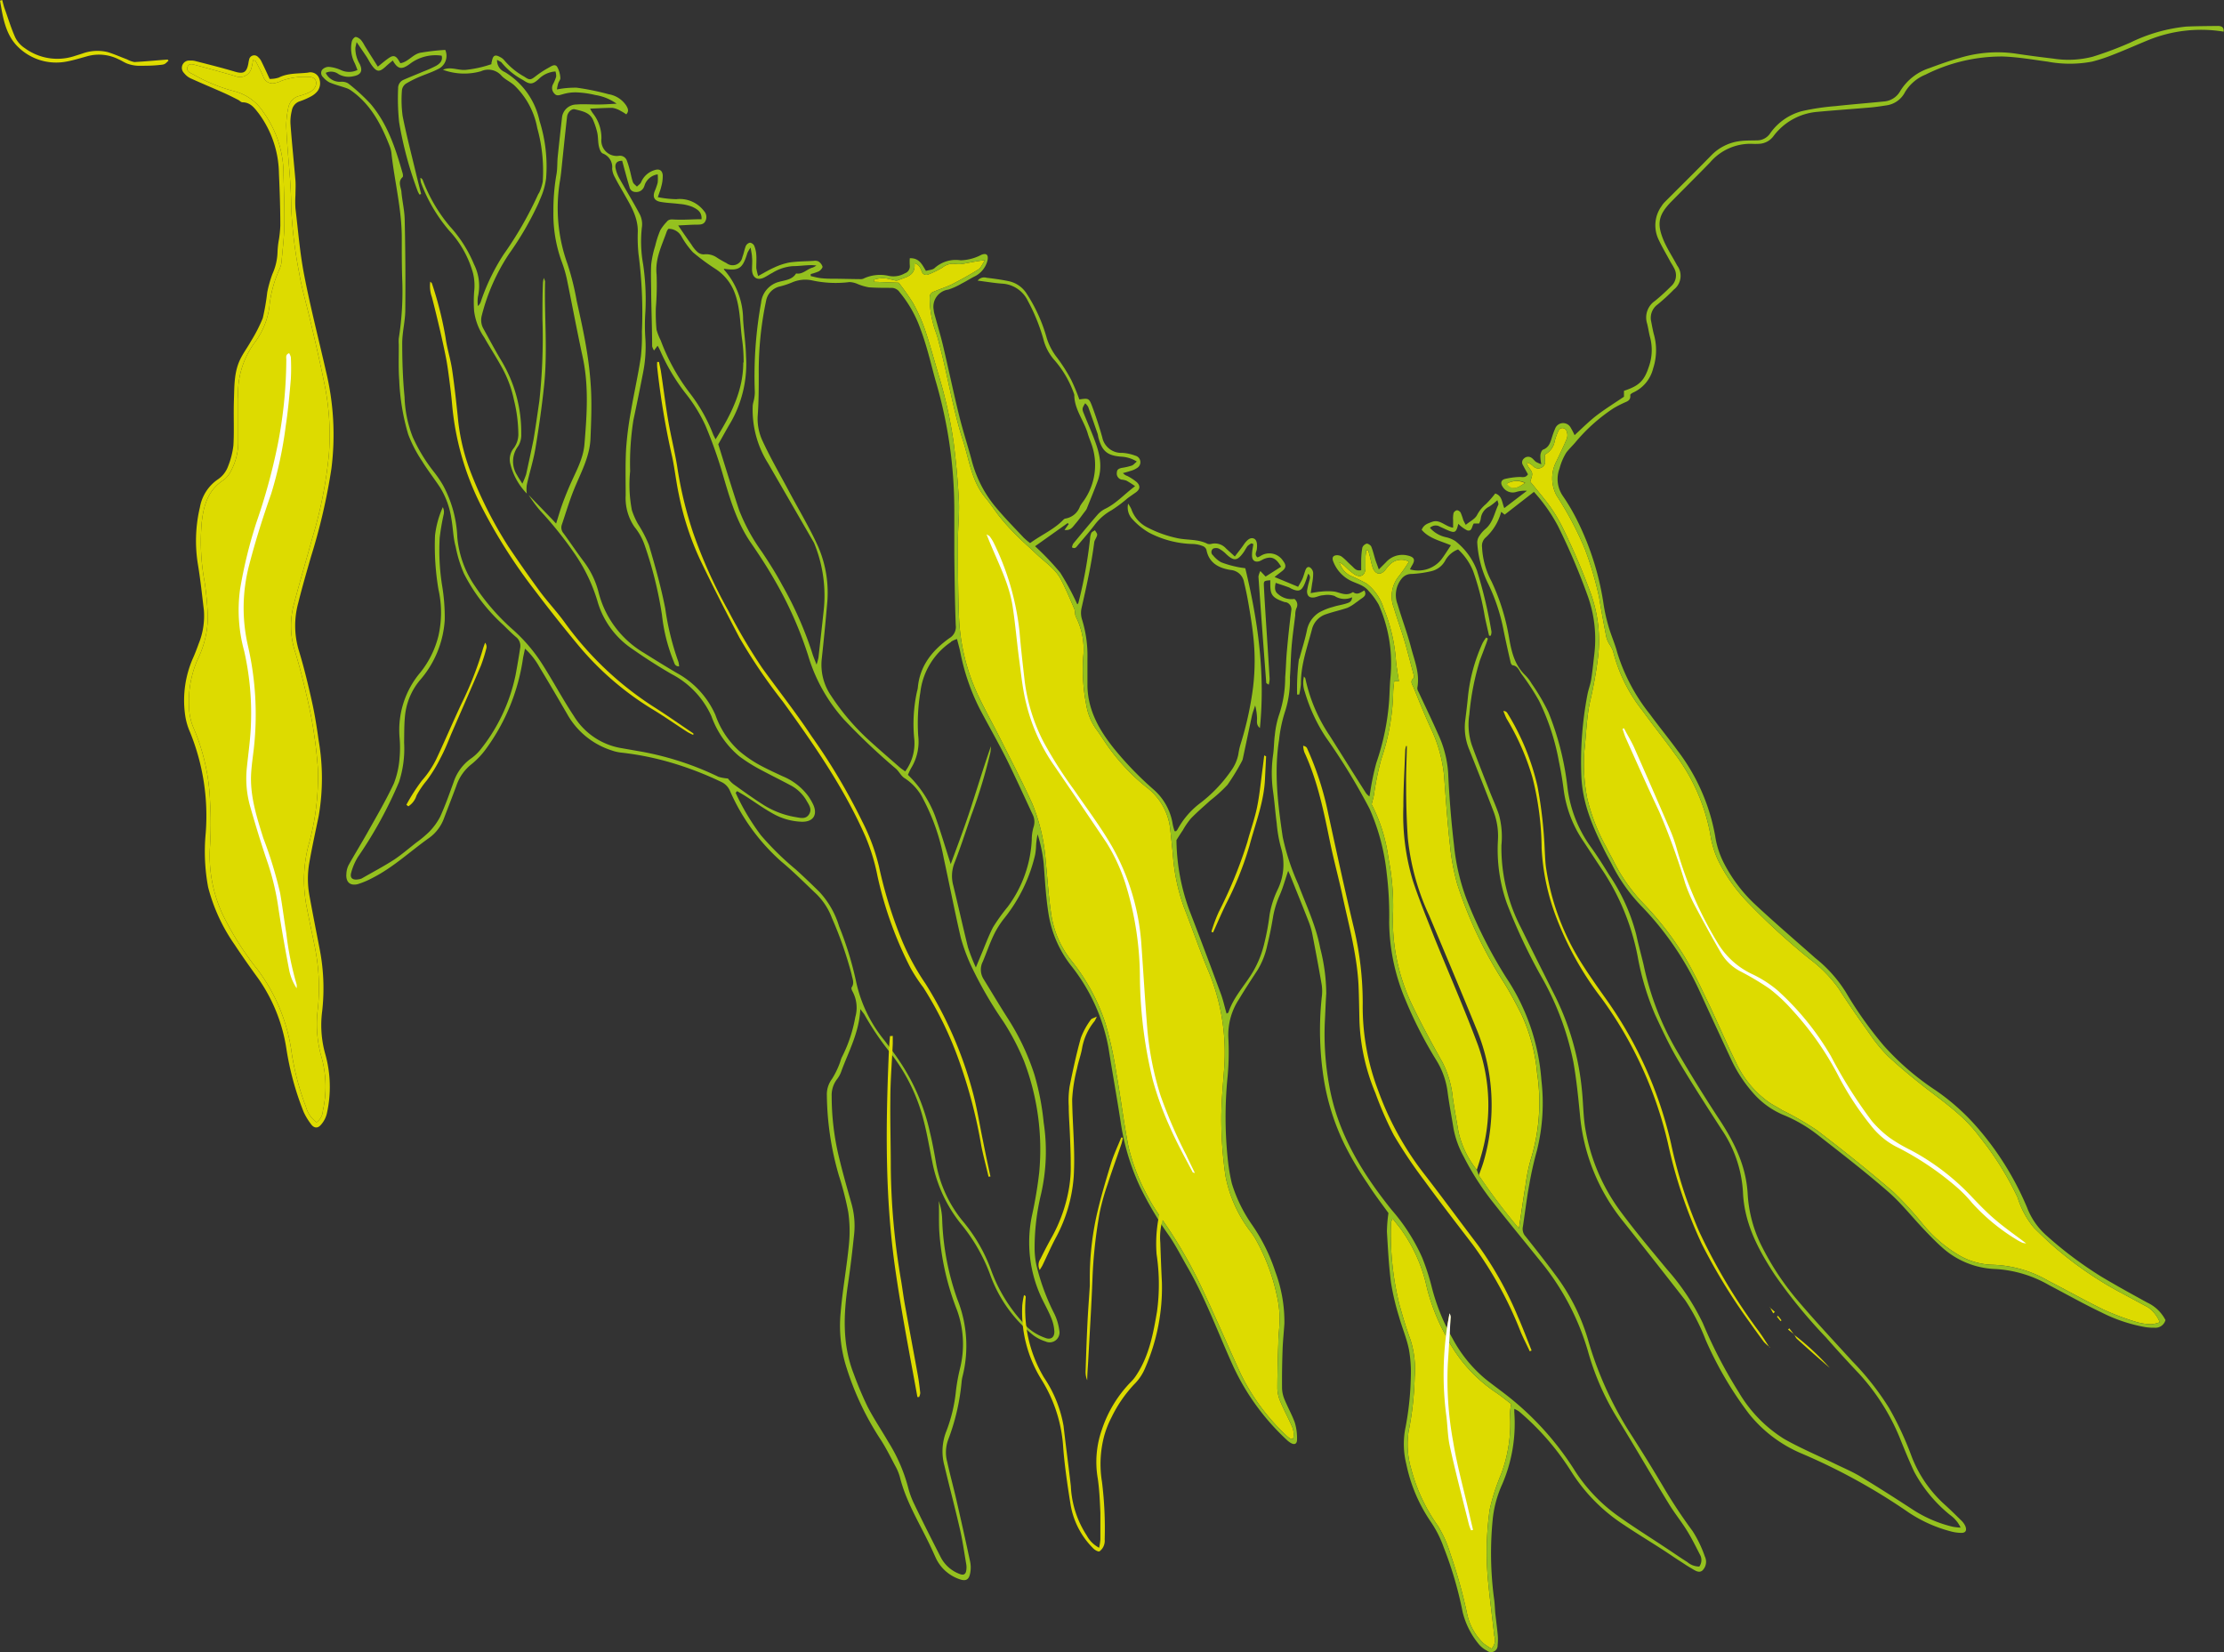 <svg xmlns="http://www.w3.org/2000/svg" viewBox="0 0 304.34 226.06"><rect x="0" y="0" width="304.34" height="226.06" fill="#333333" stroke="none"/><title>Fichier 1</title><g id="Calque_2" data-name="Calque 2"><g id="repères"><path d="M0,.09C.4,2.39.75,4.8,2.53,6.48A7.43,7.43,0,0,0,9.07,8.43c1-.18,2-.5,3-.77a6,6,0,0,1,4.21.48c.42.18.8.46,1.23.6A4.81,4.81,0,0,0,18.89,9c1,0,2,0,2.95-.11.71-.06.7-.09,1.23-.6-.05,0-.1-.14-.15-.14-1.5.11-3,.26-4.52.34a3.2,3.2,0,0,1-1-.36c-.89-.33-1.75-.72-2.66-1a6,6,0,0,0-3.47.2L10,7.73A7.52,7.52,0,0,1,3.41,6.6,3.73,3.73,0,0,1,2.08,5.11C1.48,3.76,1.06,2.34.57,1,.46.64.39.32.3,0Z" fill="#dddb00"/><path d="M204.48,223.86c-.25-2.38-.58-4.76-.81-7.14a41.8,41.8,0,0,1,.18-10.12,26.87,26.87,0,0,1,1.22-4c.1-.29.22-.57.34-.85a19.76,19.76,0,0,0,1.22-8.27,10,10,0,0,1,.16-1.36c-.61-.46-1.26-1-2-1.51a20.39,20.39,0,0,1-7-7.94,27.63,27.63,0,0,1-2.53-6.46,21.3,21.3,0,0,0-3.39-7.78c-.39-.54-.82-1.06-1.31-1.69-.12.32-.22.45-.21.59a40.53,40.53,0,0,0,1.12,11.08c.46,1.64.93,3.29,1.53,4.88a13.21,13.21,0,0,1,.59,5.17,42.72,42.72,0,0,1-.84,7.47,11.82,11.82,0,0,0,.34,5,23.94,23.94,0,0,0,3.69,7.89,16.26,16.26,0,0,1,1.7,3.83,70.61,70.61,0,0,1,2.27,8.11,7.78,7.78,0,0,0,2.27,4.13,8.93,8.93,0,0,0,1.09.72A1.73,1.73,0,0,0,204.48,223.86Z" fill="#dddb00"/><path d="M192.42,107.27c0,2.47.06,4.94.23,7.4a33,33,0,0,0,2.92,10.6c2.2,5.22,4.39,10.43,6.53,15.67A27.18,27.18,0,0,1,204,153.78a26.57,26.57,0,0,1-1,5.25c-.17.57-.39,1.13-.64,1.81a87.31,87.31,0,0,0,5.49,7.27c.33-2.14.59-4,.9-5.88a23.63,23.63,0,0,1,.72-3.56,26.53,26.53,0,0,0,.87-11.84,24.32,24.32,0,0,0-2.13-8c-.75-1.49-1.55-3-2.42-4.39A57.83,57.83,0,0,1,199.42,121a30.54,30.54,0,0,1-1-5.36c-.36-3.17-.57-6.36-.81-9.54a19.84,19.84,0,0,0-1.91-6.65c-.8-1.76-1.53-3.56-2.25-5.36-.15-.37-.57-.85,0-1.29.11-.07,0-.5-.08-.76-.39-1.47-.76-2.94-1.19-4.39s-1-3-1.43-4.45a4.35,4.35,0,0,1,.71-4.4,19,19,0,0,0,1.34-1.94,2.19,2.19,0,0,0-2.61.4,6.5,6.5,0,0,0-.59.69c-.61.77-1.31.72-1.72-.18a9.45,9.45,0,0,1-.34-1.32c-.1-.39-.21-.77-.31-1.16l-.28,0c0,.32-.08.63-.09.94,0,.53,0,1.07,0,1.59-.08.94-.69,1.27-1.5.78a8.44,8.44,0,0,1-1.2-1,3.27,3.27,0,0,0-.87-.64,3,3,0,0,0,1.52,1.83A22.12,22.12,0,0,1,187,79.85a6.81,6.81,0,0,1,2.35,3.41,23.07,23.07,0,0,1,1.68,7.17c.08.9.26,1.8.4,2.79l-.64,0c-.05.47-.12.94-.14,1.42a30.29,30.29,0,0,1-1.64,9.27,39.65,39.65,0,0,0-1,4.89c-.07.36-.17.71-.31,1.27a22.44,22.44,0,0,1,2.3,7.38,33.41,33.41,0,0,1,.64,7.14,26.69,26.69,0,0,0,2.61,12.95c1.28,2.66,2.7,5.27,4.15,7.85a13.5,13.5,0,0,1,1.4,4.78c.23,1.58.51,3.15.79,4.73a12.9,12.9,0,0,0,2.5,5.19c.19-.61.37-1.13.51-1.66a24.59,24.59,0,0,0-.33-15.36c-1.86-5-4-9.86-6-14.8-1-2.57-2.08-5.15-2.94-7.78a31.27,31.27,0,0,1-1.29-10.14c0-2.58.17-5.16.26-7.74a3.21,3.21,0,0,1,.11-.52l.11,0C192.5,103.81,192.4,105.54,192.42,107.27Z" fill="#dddb00"/><path d="M293.92,178.88l-3.72-2a49.18,49.18,0,0,1-8.31-5.6c-1.23-1-2.38-2.11-3.52-3.23a11.83,11.83,0,0,1-2.27-4.18,41.58,41.58,0,0,0-5.26-8.38c-1.95-2.65-4.59-4.51-7.15-6.48-1.83-1.42-3.63-2.9-5.32-4.47a20.83,20.83,0,0,1-2.59-3.17c-1.44-2-2.82-4-4.18-6.11a18.43,18.43,0,0,0-4-4.06A91.58,91.58,0,0,1,239,123.3a23,23,0,0,1-3.8-5.39,13,13,0,0,1-1.16-3.79,26.15,26.15,0,0,0-4.78-10.87c-1.44-2-3-3.93-4.44-5.93a21.48,21.48,0,0,1-4.08-8.21,4.81,4.81,0,0,0-.53-1,3.91,3.91,0,0,1-.39-.92c-.36-1.83-.7-3.66-1-5.49a46.82,46.82,0,0,0-1.93-6.55A45.14,45.14,0,0,0,213,67.8a5,5,0,0,1,0-4.71c.47-1,1-2.05,1.42-3.1a1.45,1.45,0,0,0-.07-1.06.59.59,0,0,0-1.08,0,8.57,8.57,0,0,0-.51,1.39,2.53,2.53,0,0,1-1.36,1.88c0,.25,0,.52,0,.78a.83.83,0,0,1-.45,1,.92.92,0,0,1-1.14-.19,2.06,2.06,0,0,0-.92-.52,3.1,3.1,0,0,0,.28.64c.62.85.62.84.23,2,.65.78,1.34,1.63,2,2.46a21.14,21.14,0,0,1,2.59,4.14,92.47,92.47,0,0,1,3.7,8.71,19,19,0,0,1,1,8.65,57.39,57.39,0,0,1-1.13,6.26c-.45,2.15-.5,4.38-.74,6.57a24.6,24.6,0,0,0,.39,6.58,25.92,25.92,0,0,0,2.61,6.66c.3.66.68,1.27,1,1.92a23.37,23.37,0,0,0,4.22,5.93,42.11,42.11,0,0,1,5.48,7.13c1.2,2,2.18,4.09,3.18,6.17,1.32,2.75,2.49,5.55,3.85,8.27a13.68,13.68,0,0,0,4.62,5.55c.54.36,1.12.63,1.68,1a41.48,41.48,0,0,1,4.73,2.72c3.57,2.72,7.07,5.52,10.47,8.44a45.41,45.41,0,0,1,4.08,4.45,18.87,18.87,0,0,0,4.9,4.22,9.62,9.62,0,0,0,4.77,1.34,16.08,16.08,0,0,1,7.48,2.18c2.57,1.32,5.09,2.74,7.68,4a35.42,35.42,0,0,0,4.48,1.67,7.63,7.63,0,0,0,2,.28,4.55,4.55,0,0,0,1.11-.27A4.49,4.49,0,0,0,293.92,178.88Z" fill="#dddb00"/><path d="M131.79,36.1a3.57,3.57,0,0,1-1.13,0,2.32,2.32,0,0,0-1.69.51,11.78,11.78,0,0,1-1.92.94.64.64,0,0,1-.91-.41c-.18-.44-.33-.94-1-1.11.2,1.76-1.22,1.88-2.29,2.33-.26.11-.65-.09-1-.13a3.63,3.63,0,0,0-2.26.05v.28l3.39.13a31.16,31.16,0,0,1,1.93,2.73,22.21,22.21,0,0,1,1.64,3.62c.68,2,1.22,4,1.81,6a62.53,62.53,0,0,1,2.13,9.44c.34,2.68.59,5.37.73,8.07.09,1.81-.14,3.64-.13,5.46,0,3.54,0,7.08.15,10.61A27.92,27.92,0,0,0,133.77,95c.94,2,2.06,4,3.07,6,1.5,3,3.06,6,4.43,9a25.46,25.46,0,0,1,1.83,7.85c.25,2.46.4,4.93.77,7.37a13.21,13.21,0,0,0,2.79,6.29,27.31,27.31,0,0,1,4.63,8.59,52,52,0,0,1,1.48,6.79c.6,3.32,1,6.69,1.65,10a27.07,27.07,0,0,0,2.68,6.89c.92,1.81,2.19,3.38,3.26,5.07a64,64,0,0,1,3.7,6.55c2,4.17,3.81,8.44,5.75,12.65a29,29,0,0,0,6.29,8.46,3.09,3.09,0,0,0,.55.4s.14,0,.3,0a2.61,2.61,0,0,0-.21-1.84c-.49-1.11-1.07-2.18-1.54-3.3a4.85,4.85,0,0,1-.4-1.74c0-2,.06-4.1.13-6.15,0-1.21.2-2.43.18-3.64a14.89,14.89,0,0,0-.39-3,27.15,27.15,0,0,0-3-7.85c-.15-.25-.33-.5-.51-.75a18.09,18.09,0,0,1-3.51-7.72,53.76,53.76,0,0,1-.57-7.83c0-2.2.2-4.4.37-6.6a29.11,29.11,0,0,0-2.22-13.82c-1.18-2.84-2.18-5.76-3.3-8.62a26.72,26.72,0,0,1-1.48-7.12c-.12-1.21-.24-2.42-.38-3.63a8.3,8.3,0,0,0-3.32-5.64,28.06,28.06,0,0,1-5.59-6.12c-.38-.56-.75-1.14-1.15-1.69a7.86,7.86,0,0,1-1.4-3.33,25.09,25.09,0,0,1-.42-6.7,9.79,9.79,0,0,0-1-5.39c-.17-.32-.08-.75-.22-1.09-.58-1.36-1.16-2.73-1.82-4-.76-1.5-2.2-2.4-3.37-3.52-.93-.88-1.9-1.73-2.81-2.64-.72-.73-1.42-1.49-2.07-2.28s-1.37-1.91-2.12-2.81c-1.85-2.22-2.17-5-3-7.64-1.46-4.45-2.13-9.09-3.36-13.6a11.56,11.56,0,0,0-.46-1.52,14.1,14.1,0,0,1-.79-4.36c0-.42,0-.78.42-1,.83-.36,1.7-.63,2.5-1,1.28-.65,2.54-1.35,3.76-2.11.34-.21.51-.7.9-1.26C133.56,35.74,132.68,35.94,131.79,36.1Z" fill="#dddb00"/><path d="M34.43,9.24a1.63,1.63,0,0,1-2.21,1.18q-2.67-.78-5.36-1.49c-.41-.11-1-.35-1.2.23s.35.81.75,1a23.19,23.19,0,0,0,5.78,2.36,6.73,6.73,0,0,1,3.87,2.85A14.53,14.53,0,0,1,38.8,24c.06,2.2.14,4.4.11,6.61,0,1.7-.23,3.41-.37,5.11a3.2,3.2,0,0,1-.29,1.1,16.14,16.14,0,0,0-1.4,5.27,10.47,10.47,0,0,1-2,4.79,11.68,11.68,0,0,0-2.25,7.71c0,2,0,3.95,0,5.93a8.29,8.29,0,0,1-1,3.93,3.36,3.36,0,0,1-1,1.24c-2.16,1.38-2.75,3.52-3,5.85A29.84,29.84,0,0,0,28,79.64a41.93,41.93,0,0,1,.44,4.88A13.46,13.46,0,0,1,27,90.33a14.37,14.37,0,0,0-1.14,6.23,7.94,7.94,0,0,0,.6,3,27.91,27.91,0,0,1,2.28,10.07,50.47,50.47,0,0,1,0,6.15,19.14,19.14,0,0,0,1.71,9.32,41,41,0,0,0,4.81,7.6,24.37,24.37,0,0,1,4.67,11.49,35.84,35.84,0,0,0,1.93,7.26,3.86,3.86,0,0,0,1.46,2.13,2.06,2.06,0,0,0,.86-1.57,15.07,15.07,0,0,0-.18-7.34,16.3,16.3,0,0,1-.5-6.66,28.15,28.15,0,0,0-.48-8.73c-.35-1.75-.73-3.5-1.07-5.25a18.88,18.88,0,0,1,.24-8.26,34.44,34.44,0,0,0,1.31-10.59,61.18,61.18,0,0,0-1.5-9.81c-.49-2.11-1-4.22-1.65-6.28a11.52,11.52,0,0,1-.1-6.53c.79-3,1.7-6.07,2.54-9.11A59,59,0,0,0,45,62.27a34.79,34.79,0,0,0-.63-9.87c-.61-3-1.29-5.94-2-8.91-.47-2-1.08-4.05-1.42-6.1a61.53,61.53,0,0,1-1.1-8.93c0-3.78-.55-7.51-.68-11.26a12.54,12.54,0,0,1,.31-2.58A2,2,0,0,1,41,13.12a9.09,9.09,0,0,0,1.38-.51,1.89,1.89,0,0,0,.73-.67c.41-.75,0-1.42-.8-1.41a9.17,9.17,0,0,0-3.81.54,4,4,0,0,1-.75.27A1.34,1.34,0,0,1,36,10.39c-.3-.67-.65-1.32-1-2,0-.08-.19-.09-.37-.18C34.57,8.61,34.51,8.93,34.43,9.24Z" fill="#dddb00"/><path d="M75.36,70.86c.21.21.4.43.74.79.29-.91.51-1.69.78-2.46s.64-1.7,1-2.54c.81-1.92,1.93-3.76,2.1-5.87.33-4,.62-8-.26-12-.76-3.49-1.41-7-2.13-10.5a16.63,16.63,0,0,0-.7-2.41,19,19,0,0,1-1.16-6.92,28.09,28.09,0,0,1,.42-5.1c.14-.78.09-1.6.17-2.39.18-1.77.38-3.54.58-5.32a2,2,0,0,1,2-1.84c.94-.08,1.89,0,2.84,0s1.64-.06,2.64-.11A6.85,6.85,0,0,0,81.46,13a13.24,13.24,0,0,0-2.59-.36,6.06,6.06,0,0,0-1.88.26c-.43.11-.8.3-1.14-.11a1.09,1.09,0,0,1-.17-1.27,5.27,5.27,0,0,0,.43-1.05,2,2,0,0,0-.1-.69,3.54,3.54,0,0,0-2.25,1c-.87.8-1.24.82-2.19.17a9.68,9.68,0,0,1-2.9-2.35c-.11-.16-.36-.23-.65-.41a1.71,1.71,0,0,0,1.06,1.67,10.28,10.28,0,0,1,4.75,6.68,20.61,20.61,0,0,1,.9,7.88,9.55,9.55,0,0,1-.4,1.76c-.17.54-.42,1.06-.63,1.59a43,43,0,0,1-4.06,7,27.36,27.36,0,0,0-3.71,8.4,2.42,2.42,0,0,0,.2,1.77c.81,1.46,1.59,2.94,2.45,4.37a19,19,0,0,1,2.75,10.09,2.92,2.92,0,0,1-.4,1.62,3.48,3.48,0,0,0-.17,4c.17.33.39.63.72,1.17A11.62,11.62,0,0,0,72,64.9c.34-1.56.68-3.12,1-4.69.3-1.76.54-3.53.8-5.29a80,80,0,0,0,.43-11.27c0-1.67,0-3.34.07-5a5.27,5.27,0,0,1,.12-.63c.11.34.18.43.17.52-.11,4.78.37,9.58-.15,14.35-.3,2.83-.7,5.66-1.17,8.46-.28,1.68-.81,3.31-1.18,5a4.36,4.36,0,0,0,0,1.19,8.84,8.84,0,0,1-2.24-4,2.47,2.47,0,0,1,.49-2.26,3.22,3.22,0,0,0,.59-2,20.13,20.13,0,0,0-.59-4.51A15.9,15.9,0,0,0,68.52,50c-.72-1.3-1.53-2.54-2.26-3.83a8.2,8.2,0,0,1-1.38-3.61,18.81,18.81,0,0,1,0-2.6,7.2,7.2,0,0,0-.15-2.58,14.06,14.06,0,0,0-3.26-5.82A21.85,21.85,0,0,1,57.61,25a2.78,2.78,0,0,1-.08-.66.54.54,0,0,1,.34.35A21.66,21.66,0,0,0,61.58,31a17.68,17.68,0,0,1,3.29,5.18,6.59,6.59,0,0,1,.53,4.44,4.46,4.46,0,0,0,0,1.26,1.4,1.4,0,0,0,.43-.7,28.46,28.46,0,0,1,3.08-6.35,50.09,50.09,0,0,0,4.71-8.19c.06-.14.17-.25.22-.4a6.3,6.3,0,0,0,.43-1.38,21.94,21.94,0,0,0-.75-7.34,10.78,10.78,0,0,0-3.13-5.83c-.55-.51-1.3-.81-1.79-1.36a2.39,2.39,0,0,0-2.78-.58,8.42,8.42,0,0,1-5.2-.2c1.07-.5,2.13.15,3.22,0a15.63,15.63,0,0,0,3.41-.77c0-.15,0-.26.06-.37.14-.82.42-1,1.13-.6a1.68,1.68,0,0,1,.54.41,9.82,9.82,0,0,0,2.8,2.29c.69.48.85.44,1.51-.07A12.86,12.86,0,0,1,75,9.31c.37-.19.89-.63,1.23-.19a3.51,3.51,0,0,1,.45,1.58c0,.22-.22.47-.3.72a6.7,6.7,0,0,0-.17.82A13,13,0,0,1,78.92,12a34.59,34.59,0,0,1,4.35.89,3.6,3.6,0,0,1,2.43,1.56c.2.36.43.73,0,1.2a6.45,6.45,0,0,0-.74-.46,3.23,3.23,0,0,0-1.15-.43c-1,0-1.94.06-3.06.11a6.51,6.51,0,0,0,.34.58A5.46,5.46,0,0,1,82.3,19a2.11,2.11,0,0,0,2.41,2.32,1,1,0,0,1,1.07.65,11.5,11.5,0,0,1,.4,1.3c.15.55.24,1.12.43,1.65.08.24.36.41.55.62.2-.21.48-.38.58-.62a2.88,2.88,0,0,1,1.8-1.63c.66-.23,1.07,0,1.15.65a5.15,5.15,0,0,1-.19,1.55c-.1.45-.28.89-.48,1.49a14.56,14.56,0,0,0,2.52.28,4.15,4.15,0,0,1,3.79,1.61,1.21,1.21,0,0,1,.2,1.38c-.23.46-.63.48-1.06.49-.86,0-1.71.07-2.66.11.67,1,1.23,1.81,1.82,2.63a4.38,4.38,0,0,0,.81,1,1.29,1.29,0,0,0,.88.33,2.57,2.57,0,0,1,1.83.47c.42.27.85.51,1.29.74a1.35,1.35,0,0,0,2.15-.84c.19-.49.27-1,.47-1.52a.83.83,0,0,1,.56-.45.77.77,0,0,1,.59.42,3.82,3.82,0,0,1,.28,1.21c.05.6,0,1.21,0,1.82a7.88,7.88,0,0,0,.26,1.11c.83-.45,1.47-.84,2.15-1.14a8.75,8.75,0,0,1,2.13-.71c1.09-.16,2.19-.16,3.29-.22a1.21,1.21,0,0,1,.67.07,1.33,1.33,0,0,1,.57.73c0,.18-.28.5-.51.63a6.88,6.88,0,0,1-1.11.37v.28c.42.09.84.21,1.26.27a12.44,12.44,0,0,0,1.37.09c1.42,0,2.85.05,4.28.06a1,1,0,0,0,.43-.13,5.33,5.33,0,0,1,3.34-.32,3.12,3.12,0,0,0,2.2-.35,1,1,0,0,0,.68-1.06,6.9,6.9,0,0,1,0-1c1.3-.06,1.69.88,2.21,1.73.43-.13.93-.14,1.19-.39a4.31,4.31,0,0,1,3.55-1.06,6.4,6.4,0,0,0,2.84-.75c.7-.28,1,0,.84.78a3.33,3.33,0,0,1-1.83,2.21c-.58.3-1.12.65-1.7.94a9.37,9.37,0,0,1-1.83.83,2.36,2.36,0,0,0-2,2.78,3.45,3.45,0,0,0,.1.56c.39,1.43.82,2.85,1.17,4.29.76,3.21,1.43,6.44,2.22,9.64.53,2.14,1.22,4.23,1.78,6.36a16.39,16.39,0,0,0,3.42,6.38c1.15,1.36,2.41,2.64,3.63,3.94a10.46,10.46,0,0,0,.87.74c1.56-1.14,3.27-1.86,4.55-3.19a.54.54,0,0,1,.29-.17,2.55,2.55,0,0,0,2-1.7,5.91,5.91,0,0,1,.45-.66,8.49,8.49,0,0,0,1.08-7.92c-.15-.43-.33-.85-.46-1.29-.51-1.8-1.82-3.31-1.86-5.27a.36.36,0,0,0,0-.11,14,14,0,0,0-2.71-4.72,6.84,6.84,0,0,1-1.52-2.88,25.89,25.89,0,0,0-2.14-5.27,4.16,4.16,0,0,0-3.54-2.33c-1.07-.08-2.13-.26-3.31-.41a1.12,1.12,0,0,1,1.21-.39c1,.12,2,.25,3,.46a3.84,3.84,0,0,1,2.47,1.68,21.89,21.89,0,0,1,2.77,6.11,8.38,8.38,0,0,0,1.42,2.69,22.5,22.5,0,0,1,1.91,3,26.7,26.7,0,0,1,1.13,2.71c1.29-.18,1.33-.19,1.8,1.07s.95,2.73,1.34,4.12a2.64,2.64,0,0,0,2.72,2.12,6.09,6.09,0,0,1,1.78.38.92.92,0,0,1,.26,1.69,3,3,0,0,1-.93.41c-.34.12-.69.2-1,.29a1.33,1.33,0,0,0,.59.39,6.89,6.89,0,0,1,1.31.86c.53.52.43,1-.18,1.42-.37.26-.74.51-1.1.78a18.73,18.73,0,0,1-2.18,1.63,7.39,7.39,0,0,0-2.31,2c-.75,1-1.54,1.88-2.32,2.81-.18.22-.35.53-.79.27a1.84,1.84,0,0,1,.17-.5c1.09-1.32,2.18-2.64,3.3-3.93a3.51,3.51,0,0,1,1.05-.83c1.53-.73,2.63-2,4.12-3.11a12.55,12.55,0,0,0-1.19-.76,2.84,2.84,0,0,0-.67-.14.85.85,0,0,1-.63-1c0-.41.35-.54.71-.61a8.56,8.56,0,0,0,1.33-.31c.21-.07.37-.29.69-.55a4.44,4.44,0,0,0-2.16-.67c-1.86-.15-2.57-.73-3.07-2.5-.07-.21-.08-.45-.15-.66-.42-1.22-.84-2.44-1.28-3.65a2.26,2.26,0,0,0-.41-.5c-.42.69-.45.77-.19,1.4.44,1.1.91,2.17,1.34,3.27.76,1.94,1.32,3.9.55,6-.47,1.27-1,2.53-1.5,3.8a2.26,2.26,0,0,1-.26.37c-.41.54-.8,1.1-1.24,1.61s-.68,1-1.53.89l.58-.81-.15-.13-4.46,3.17a36.16,36.16,0,0,1,3.45,3.62,35.78,35.78,0,0,1,2.33,4.33c.09-.1.13-.12.14-.16a63,63,0,0,0,1.61-8.84,2.12,2.12,0,0,1,.17-.77c.09-.17.33-.25.5-.37.11.21.33.45.3.64-.06.36-.35.68-.4,1-.39,3.06-1.07,6.06-1.75,9.07a3,3,0,0,0,.09,1.54,16.56,16.56,0,0,1,.73,5.28c0,1.25,0,2.5,0,3.76.06,3.37,1.63,6.09,3.67,8.63a45.6,45.6,0,0,0,5.38,5.56,7.92,7.92,0,0,1,2.61,4.7c.06.35.17.7.26,1a.72.72,0,0,0,.21,0,1.33,1.33,0,0,0,.21-.26,11.2,11.2,0,0,1,3-3.51,19.55,19.55,0,0,0,4.31-4.49,5.72,5.72,0,0,0,1-2.26,8.9,8.9,0,0,1,.29-1.34A45,45,0,0,0,171.48,94a30.45,30.45,0,0,0,0-7.14c-.15-1.39-.38-2.78-.62-4.17-.17-1-.37-2-.62-3A2,2,0,0,0,168.44,78c-1.57-.24-3-.9-3.35-2.78a.88.88,0,0,0-.54-.51,4,4,0,0,0-1.33-.27,13.53,13.53,0,0,1-6-1.56A9.5,9.5,0,0,1,154.92,71a2.31,2.31,0,0,1-.54-2.08,5.36,5.36,0,0,1,.43.73A4.42,4.42,0,0,0,157,72.17,16.06,16.06,0,0,0,161,73.62c1.4.33,2.9.11,4.24.8a1,1,0,0,0,.55,0,2.05,2.05,0,0,1,2,.65l1.19,1.08c.45-.6.86-1.09,1.21-1.61.48-.7.91-1,1.34-.86s.56.67.45,1.52c-.05.34-.35.71.1,1.08a4,4,0,0,0,.37-.17,2.23,2.23,0,0,1,3.11.61c.48.62.45,1-.14,1.45-.31.25-.63.48-1,.79l3.22,1.34c.21-.39.41-.71.55-1s.26-.72.38-1.08.26-.74.66-.59a1,1,0,0,1,.47.79,7.31,7.31,0,0,1-.15,1.46c-.05.39-.11.77-.19,1.28.58-.09,1-.18,1.39-.2a8,8,0,0,1,1.9,0c.82.17,1.6.64,2.44.09a.11.11,0,0,1,.11,0c.56.42,1,0,1.51-.25.31.59,0,.84-.37,1.09s-.53.4-.81.58a5.57,5.57,0,0,1-1.13.7c-.93.32-1.91.53-2.84.85a2.9,2.9,0,0,0-2,2c-.65,2.49-1.56,4.93-1.54,7.57a9.11,9.11,0,0,1-.23,1.45l-.29,0a32.17,32.17,0,0,1,.23-4.7c0-.11.08-.21.11-.32.34-1.25.74-2.48,1-3.74a3.72,3.72,0,0,1,1.68-2.47,8.29,8.29,0,0,1,1.9-.76c.57-.19,1.18-.27,1.76-.45.36-.12.81-.2.85-.87a2.48,2.48,0,0,1-2.41-.18,3.07,3.07,0,0,0-1.55-.09c-.41,0-.8.22-1.21.29-.67.1-1-.2-1-.87a8.41,8.41,0,0,1,.26-1.21c.07-.36.33-.75-.1-1.16-.18.52-.32,1-.51,1.43-.41.92-.79,1.06-1.7.66-.17-.07-.33-.19-.51-.25-.55-.2-1.11-.38-1.73-.59-.15.64-.15,1.15.28,1.49a2.75,2.75,0,0,0,2.28.71,1,1,0,0,1,.26,1.3,2.58,2.58,0,0,0-.14.9c-.17,1.43-.38,2.86-.5,4.29s-.13,2.81-.23,4.21a14.19,14.19,0,0,1-.6,4.49,19.33,19.33,0,0,0-.89,4.11c-.71,4.47-.15,8.87.5,13.27a31.53,31.53,0,0,0,2.13,6.48c1.09,2.88,2.43,5.67,3,8.73a25.43,25.43,0,0,1,.83,6.2c-.09,1.33-.13,2.66-.2,4a38.72,38.72,0,0,0,.57,8.4c1.11,6.62,4.49,12.13,8.6,17.25a25.93,25.93,0,0,1,4.16,6.51,31.26,31.26,0,0,1,1.3,4,28,28,0,0,0,2.85,7.06,18.69,18.69,0,0,0,4.41,5.47c.85.69,1.75,1.34,2.61,2A40.45,40.45,0,0,1,215.35,201a22.6,22.6,0,0,0,6.24,6.57c2.07,1.47,4.23,2.82,6.35,4.23,1,.65,1.95,1.33,2.95,1.95a2.54,2.54,0,0,0,1.65.62,1.5,1.5,0,0,0,.13-1.55c-.59-1.14-1.16-2.31-1.84-3.4-.78-1.26-1.72-2.41-2.49-3.68-2.42-3.95-4.74-8-7.17-11.91a35.86,35.86,0,0,1-3.89-9,34.75,34.75,0,0,0-6.53-12.3c-2.12-2.64-4.28-5.25-6.37-7.91a37.41,37.41,0,0,1-4.07-6.32,12.94,12.94,0,0,1-1.4-3.84c-.27-1.69-.6-3.37-.82-5.06a10.82,10.82,0,0,0-1.51-4.27,57.53,57.53,0,0,1-4.3-8.42,27.88,27.88,0,0,1-2.18-10.54,46.92,46.92,0,0,0-.33-6.6,29.53,29.53,0,0,0-2.35-8.89,85.64,85.64,0,0,0-6-9.81,23,23,0,0,1-2.86-6.18,3.68,3.68,0,0,1-.12-2.12c.11.16.18.21.19.27a22.2,22.2,0,0,0,3.32,7.82c1.67,2.63,3.31,5.27,5,7.91a2.76,2.76,0,0,0,.45.42l.12-.7a35.79,35.79,0,0,1,.82-3.89,33.66,33.66,0,0,0,1.76-8.58c.06-1,.08-2,.17-3.07a19.87,19.87,0,0,0-1.6-10,9.69,9.69,0,0,0-1.4-1.9c-.68-.85-1.77-1-2.65-1.5a4.88,4.88,0,0,1-2.14-2.43c-.15-.34-.22-.74.17-.89a1.12,1.12,0,0,1,.91.11c.49.35.89.83,1.35,1.23s.63.79,1.36.66c0-.42,0-.86,0-1.3a10.85,10.85,0,0,1,.16-1.8.89.89,0,0,1,.62-.54c.17,0,.52.22.6.41.24.6.38,1.23.57,1.84.12.37.27.74.46,1.28l1-1a3,3,0,0,1,2.91-.91c1,.22,1.12.61.6,1.43-.09.15-.16.31-.25.47a4.06,4.06,0,0,0,4.25-1.29c.48-.62.89-1.3,1.36-2-1.43-.61-3-.93-4-2.12.3-.75.88-.87,1.4-1.08,1.1-.42,1.8.64,2.9.79,0-.37,0-.68,0-1a3.72,3.72,0,0,1,.06-1,.66.66,0,0,1,.48-.39.7.7,0,0,1,.5.35,9.05,9.05,0,0,1,.35,1,6.32,6.32,0,0,0,.34.65c.59-.48,1.26-.8,1.54-1.33A4.89,4.89,0,0,1,203.32,69a13,13,0,0,0,1.29-1.47c.95.29.91,1.21,1.24,2l3.1-2.37a4,4,0,0,0-1.5.17,1.6,1.6,0,0,1-1.8-.69c-.37-.52-.25-1,.38-1.12a10.2,10.2,0,0,1,1.91-.25c.4,0,.84.15,1.15-.37-.22-.4-.46-.81-.68-1.24a.69.69,0,0,1,.15-.93.81.81,0,0,1,1.05-.06c.21.15.37.38.58.54a5.92,5.92,0,0,0,.73.32,5,5,0,0,1-.13-1.15c0-.3.16-.77.37-.85.81-.3,1-1,1.21-1.67a11.84,11.84,0,0,1,.43-1.18,1.17,1.17,0,0,1,2.09-.24,9.54,9.54,0,0,1,.58,1.11c1.09-1,2.08-2,3.19-2.83s2.37-1.62,3.57-2.43l0-.81c2.12-.69,2.8-1.41,3.43-3.37a6.84,6.84,0,0,0,.15-3.93c-.17-.62-.25-1.27-.41-1.89a2.75,2.75,0,0,1,1.08-3.12c.76-.62,1.49-1.29,2.2-2a2,2,0,0,0,.39-2.51c-.16-.34-.39-.64-.57-1-.54-1-1.14-2-1.59-3a4.5,4.5,0,0,1,.46-4.45,3.13,3.13,0,0,1,.42-.54c2.12-2.13,4.26-4.23,6.36-6.38a6.6,6.6,0,0,1,4.11-2c.71-.08,1.44-.06,2.16-.08a2.16,2.16,0,0,0,1.84-1,7.72,7.72,0,0,1,4.32-3,32,32,0,0,1,4.61-.69c2.19-.24,4.38-.41,6.58-.63A2.79,2.79,0,0,0,260,12.52a7.29,7.29,0,0,1,4-3.19c1.35-.5,2.72-1,4.1-1.38a17.75,17.75,0,0,1,7.56-.64c1.77.27,3.54.5,5.32.71a13.24,13.24,0,0,0,5.43-.27,49.09,49.09,0,0,0,5.11-1.92,22.44,22.44,0,0,1,7.63-2.19c1.44-.07,2.88-.07,4.33-.09.48,0,.87.13.81.78A19.17,19.17,0,0,0,294,5.48c-1.66.68-3.29,1.41-5,2.07a23,23,0,0,1-2.7.88,16.36,16.36,0,0,1-6.12,0c-2-.27-4.07-.63-6.12-.7a23.25,23.25,0,0,0-10.56,2.48,5.81,5.81,0,0,0-2.82,2.41,3.37,3.37,0,0,1-2.61,1.81c-.72.11-1.43.22-2.15.28-2.42.21-4.85.37-7.27.6a8.34,8.34,0,0,0-6,3.37,2.58,2.58,0,0,1-1.94,1,8.68,8.68,0,0,1-1,0A7.26,7.26,0,0,0,234,22.24c-1.75,1.8-3.53,3.56-5.29,5.35s-2,3-1.09,5.22c.51,1.22,1.26,2.34,1.88,3.51a2.37,2.37,0,0,1-.44,3.3,26.27,26.27,0,0,1-2.27,2.08,2.25,2.25,0,0,0-.83,2.33c.11.56.21,1.13.35,1.68a8,8,0,0,1-.09,4.71,4.9,4.9,0,0,1-2.63,3.25c-.2.08-.52.28-.5.39.1.82-.54.89-1,1.13a13.65,13.65,0,0,0-1.31.69,23.92,23.92,0,0,0-5.24,4.7c-.4.46-.85.89-1.2,1.35a7.94,7.94,0,0,0-.93,2.19,4.07,4.07,0,0,0,.49,3.8A27.68,27.68,0,0,1,216,71.56a38.37,38.37,0,0,1,3.38,10.72,23.8,23.8,0,0,0,.74,3.45c.34,1.2.88,2.36,1.19,3.57a25.48,25.48,0,0,0,4.45,8.41c1.24,1.69,2.57,3.31,3.8,5a27.12,27.12,0,0,1,5.15,11.68,12,12,0,0,0,1.17,3.67A20.75,20.75,0,0,0,240,123.6c2.74,2.57,5.59,5,8.42,7.51a18.45,18.45,0,0,1,4.16,4.65,52.42,52.42,0,0,0,5.21,7.34,36.41,36.41,0,0,0,7.07,6.09,30.17,30.17,0,0,1,5.91,5.32,40.69,40.69,0,0,1,6.62,10.73,9.72,9.72,0,0,0,2.71,3.88,53.15,53.15,0,0,0,7.39,5.54c2.08,1.25,4.22,2.42,6.35,3.59a5.34,5.34,0,0,1,2.49,2.39,1.42,1.42,0,0,1-1.48,1.05,7.43,7.43,0,0,1-1.25-.08,21.52,21.52,0,0,1-6-2c-2.44-1.16-4.79-2.49-7.18-3.74a16.59,16.59,0,0,0-7.24-2.21,11.5,11.5,0,0,1-7.46-3c-.85-.76-1.64-1.58-2.43-2.41-1.65-1.73-3.14-3.64-4.94-5.2-3.15-2.74-6.47-5.3-9.76-7.87a19.72,19.72,0,0,0-4.64-2.65,11.33,11.33,0,0,1-4-2.91,19.16,19.16,0,0,1-3.06-4.66q-2.22-4.76-4.4-9.52a41.94,41.94,0,0,0-7.76-11.33,23.26,23.26,0,0,1-4-5.52c-.34-.68-.72-1.34-1.06-2-1.64-3.27-3.11-6.55-3.27-10.34A49,49,0,0,1,217.24,95c.13-.67.39-1.31.5-2,.18-1.12.29-2.25.42-3.39a17.43,17.43,0,0,0-.87-8,88.8,88.8,0,0,0-4.1-9.64,23.2,23.2,0,0,0-3.28-4.66l-4,3.11-.48-.38a7.34,7.34,0,0,1-2.22,3.6,1.53,1.53,0,0,0-.4,1.25,11,11,0,0,0,1.3,4.68A29.39,29.39,0,0,1,206.46,87c.34,2,.72,3.89,2.23,5.37a5.7,5.7,0,0,1,.9,1.17,27.7,27.7,0,0,1,2.3,3.92,39,39,0,0,1,2.59,10.14,17.53,17.53,0,0,0,3.22,8.31c.89,1.23,1.7,2.52,2.5,3.81a25.93,25.93,0,0,1,3.71,8.17c.29,1.37.67,2.73,1,4.1a39.23,39.23,0,0,0,4.41,11.57c1.9,3.25,3.87,6.46,5.94,9.6s3.64,6.31,3.89,10.08a18.18,18.18,0,0,0,1.7,6.82,37.48,37.48,0,0,0,4.94,7.65c2.47,2.93,5.11,5.73,7.69,8.57a37.49,37.49,0,0,1,5,6.35,43.18,43.18,0,0,1,3,6.37,17.14,17.14,0,0,0,4.59,6.85c.82.74,1.6,1.51,2.39,2.29a2.36,2.36,0,0,1,.5.74c.21.58,0,.9-.61.88a5.57,5.57,0,0,1-1.35-.19,19.14,19.14,0,0,1-5.8-2.59,83.1,83.1,0,0,0-14.76-8.12,18.36,18.36,0,0,1-7.1-5.39,49.53,49.53,0,0,1-5.93-10.11,27.67,27.67,0,0,0-2.82-5.46q-4.2-5.4-8.46-10.75a26.92,26.92,0,0,1-5.91-14.46c-.24-2.46-.48-4.91-.91-7.35a38.94,38.94,0,0,0-4.5-11.89,77.17,77.17,0,0,1-4.59-9.79,22.09,22.09,0,0,1-1.24-8.64,9.44,9.44,0,0,0-.57-3.9c-1.08-2.84-2.21-5.66-3.33-8.49a7.88,7.88,0,0,1-.59-3.9c.14-1.13.28-2.26.39-3.4a23.44,23.44,0,0,1,2-7.33,5.75,5.75,0,0,1,.49-.76l.24.14c-.11.34-.22.69-.35,1-.24.68-.51,1.35-.75,2a35.69,35.69,0,0,0-1.44,7.38,8.93,8.93,0,0,0,.33,4.17c.78,2.14,1.63,4.26,2.46,6.38.42,1.06.9,2.1,1.26,3.18a11.45,11.45,0,0,1,.34,4.17,23.76,23.76,0,0,0,2.69,11.32c1.55,3.17,3.15,6.33,4.73,9.48a36.84,36.84,0,0,1,3.6,12.77c.19,1.82.17,3.67.5,5.45a26.41,26.41,0,0,0,4.79,11.11c2,2.71,4.2,5.3,6.35,7.91a32,32,0,0,1,4.91,7.38,64.72,64.72,0,0,0,4.94,9.49,18.6,18.6,0,0,0,6.15,6.32c2.21,1.26,4.57,2.25,6.86,3.36,1.23.6,2.5,1.13,3.66,1.83,2.48,1.5,4.91,3.06,7.33,4.64a17.58,17.58,0,0,0,5.23,2.2,7.38,7.38,0,0,0,1.1.12,4.4,4.4,0,0,0-1.45-1.73,19.47,19.47,0,0,1-4.91-5.92c-.72-1.55-1.37-3.14-2-4.71a29.55,29.55,0,0,0-5.54-8.7c-1.54-1.63-3.06-3.29-4.56-5a70.87,70.87,0,0,1-7-8.57c-2.26-3.47-4.16-7-4.33-11.35a17,17,0,0,0-2.94-8.53c-2-3.1-4-6.19-5.89-9.37-1.19-2-2.2-4.16-3.19-6.3a36.71,36.71,0,0,1-2.39-8,32.41,32.41,0,0,0-4.73-11.65c-.91-1.35-1.79-2.73-2.7-4.09a16.34,16.34,0,0,1-2.71-7.18q-.24-1.87-.63-3.72a31.51,31.51,0,0,0-2.72-8.31,33.44,33.44,0,0,0-2.43-3.72c-.3-.44-.48-1.06-1.18-1.15-.12,0-.26-.27-.29-.44-.33-1.4-.64-2.81-.93-4.22a25.83,25.83,0,0,0-2.12-6.47,14.67,14.67,0,0,1-1.51-5.68,1.63,1.63,0,0,1,.32-.93,4.12,4.12,0,0,1,.83-.94c1-.85,1.2-2.16,1.73-3.28.07-.15-.07-.4-.12-.64a8.67,8.67,0,0,1-1.11.88,2.08,2.08,0,0,0-1.17,1.7,2.69,2.69,0,0,1-.22.62l-.73,0c-.28.35-.22,1.15-.92.93a4.73,4.73,0,0,1-1.2-.89c-.29,1.23-.46,1.32-1.58.82l-.94-.43a1.12,1.12,0,0,0-1.36.16,4.05,4.05,0,0,0,2.22,1.29,4,4,0,0,1,1.25.52,9.3,9.3,0,0,1,2.95,4,62.38,62.38,0,0,1,2,8.41,1.55,1.55,0,0,1-.1.54h-.23c-.2-.88-.41-1.75-.59-2.63a36.38,36.38,0,0,0-1.58-6.18,8.23,8.23,0,0,0-2.07-3,3.4,3.4,0,0,0-1.79,1.58,2.9,2.9,0,0,1-1.87,1.4,15.18,15.18,0,0,1-2.68.38,1.7,1.7,0,0,0-1.37.63,3.54,3.54,0,0,0-.56,3.55c.56,1.93,1.29,3.82,1.8,5.77s1.26,3.66.89,5.65a1,1,0,0,0,.16.53c.9,1.93,1.83,3.85,2.69,5.8a14.84,14.84,0,0,1,1.37,5.27c.15,3.3.41,6.6.8,9.89a29,29,0,0,0,1.72,7.42,62.92,62.92,0,0,0,5.45,10.77,29.07,29.07,0,0,1,4.79,14,26.88,26.88,0,0,1-.61,9.62,46.35,46.35,0,0,0-1.05,4.67c-.3,1.6-.5,3.22-.74,4.84-.05.34-.09.68-.15,1a1.51,1.51,0,0,0,.39,1.25c1.37,1.73,2.74,3.46,4.05,5.23a27.75,27.75,0,0,1,4.43,8.7,49,49,0,0,0,5.62,12.66q2.63,4.08,5.09,8.25,1.71,2.84,3.67,5.49A16.39,16.39,0,0,1,233.3,213a1.66,1.66,0,0,1-.34,1.91c-.49.42-1.07-.05-1.56-.33s-.84-.52-1.25-.79c-1-.63-1.9-1.27-2.86-1.88-1.66-1.07-3.35-2.09-5-3.2a23.86,23.86,0,0,1-7.32-7.41,35.76,35.76,0,0,0-7.08-8.14,3.73,3.73,0,0,0-.67-.37c0,.24,0,.35,0,.46a21,21,0,0,1-1.63,9.81,15.41,15.41,0,0,0-1.33,4.92,47.27,47.27,0,0,0,.18,10.7c.11.71.12,1.44.19,2.16.1.9.22,1.81.31,2.71a7.07,7.07,0,0,1,0,1.59.9.9,0,0,1-1.48.73,3.56,3.56,0,0,1-1.14-.93,11.08,11.08,0,0,1-2.17-4.35,51.3,51.3,0,0,0-2.59-8.85,15.2,15.2,0,0,0-1.73-3.44,21.73,21.73,0,0,1-3.38-7.92,11.41,11.41,0,0,1-.17-4.76,40.72,40.72,0,0,0,.78-7.12,17.65,17.65,0,0,0-.26-3.85c-.31-1.52-.94-3-1.35-4.46a34.26,34.26,0,0,1-1.1-4.66c-.3-2.33-.42-4.69-.56-7A19.59,19.59,0,0,1,190,166c-.89-1.24-1.92-2.57-2.83-4a46.1,46.1,0,0,1-3.13-5.28,31.83,31.83,0,0,1-2.89-9.09,42.86,42.86,0,0,1-.28-11.14,6.13,6.13,0,0,0,0-1.71c-.39-2.28-.82-4.56-1.26-6.83a9.81,9.81,0,0,0-.5-1.76c-.81-2.09-1.66-4.16-2.49-6.24-.11-.28-.24-.55-.34-.79-.4,1.16-.71,2.34-1.2,3.43a12.55,12.55,0,0,0-.89,3c-.21,1.27-.47,2.54-.78,3.79a10.7,10.7,0,0,1-1.33,3.38c-.85,1.3-1.71,2.6-2.51,3.94a8.85,8.85,0,0,0-1.48,5.27,36.7,36.7,0,0,1-.09,5.24,55.41,55.41,0,0,0,.07,11.94,26,26,0,0,0,.5,2.8,20.17,20.17,0,0,0,2.81,5.72,24.85,24.85,0,0,1,3.16,6.41,19.49,19.49,0,0,1,1.22,7.05c-.08,1.21-.21,2.42-.25,3.64-.06,1.74-.09,3.49-.07,5.23a4.27,4.27,0,0,0,.35,1.53c.43,1.05,1,2.05,1.39,3.12a7.31,7.31,0,0,1,.31,2.34c0,.64-.38.77-.92.43a3,3,0,0,1-.45-.35,32.18,32.18,0,0,1-7.34-10.06c-2.07-4.53-3.75-9.23-6.25-13.55-.84-1.45-1.59-2.95-2.53-4.33a48.41,48.41,0,0,1-4-6.74,31.85,31.85,0,0,1-2.64-8.82c-.52-3.41-1.14-6.81-1.68-10.23a25.49,25.49,0,0,0-5.18-11.29,15.47,15.47,0,0,1-3-6.9c-.37-2.28-.5-4.61-.67-6.92a20.21,20.21,0,0,0-.84-4.06,10.17,10.17,0,0,0-.22,1.8,8.86,8.86,0,0,1-.12,1,21.78,21.78,0,0,1-4.19,8.65,12.26,12.26,0,0,0-1.46,2.3c-.57,1.19-1,2.45-1.51,3.67a2.41,2.41,0,0,0,.1,2.38c1.14,1.85,2.24,3.71,3.41,5.53a32.84,32.84,0,0,1,3.54,7.51,35.48,35.48,0,0,1,1.28,6.6,26.21,26.21,0,0,1-.35,9.75,31.21,31.21,0,0,0-.89,7.57,11.42,11.42,0,0,0,.26,2.25,29.92,29.92,0,0,0,2.44,6.6,7.4,7.4,0,0,1,.68,2.28,1.35,1.35,0,0,1-1.9,1.5,5.45,5.45,0,0,1-1.71-.88,18.79,18.79,0,0,1-5.9-8.38,24.15,24.15,0,0,0-4-6.88,19.39,19.39,0,0,1-3.87-8.41c-.39-1.9-.7-3.82-1.19-5.69a24.79,24.79,0,0,0-4.41-9.07,38.14,38.14,0,0,1-3.66-5.36c-.11-.2-.28-.38-.59-.81-.16,3.23-1.6,5.79-2.59,8.49a3.77,3.77,0,0,1-.59,1.1,3.6,3.6,0,0,0-.74,2.34,35.76,35.76,0,0,0,.82,7.58c.53,2.34,1.19,4.64,1.84,6.94a11.16,11.16,0,0,1,.42,4.29c-.24,2.31-.51,4.61-.85,6.9-.61,4.15-.79,8.26.78,12.26a48.29,48.29,0,0,0,1.9,4.51c.85,1.65,1.9,3.2,2.83,4.81a22.52,22.52,0,0,1,2.69,6.13,11.88,11.88,0,0,0,.9,2.46c1.15,2.4,2.35,4.77,3.56,7.14a4.8,4.8,0,0,0,2.66,2.37c.53.2.8,0,.87-.52a2.68,2.68,0,0,0,0-.8c-.28-1.61-.5-3.23-.87-4.82-.66-2.89-1.43-5.76-2.11-8.64a7.51,7.51,0,0,1,.18-4.59,21.3,21.3,0,0,0,1.39-5.75,25.72,25.72,0,0,1,.58-3.13,13.69,13.69,0,0,0-.44-7.87,36.19,36.19,0,0,1-2.43-10.85c-.07-1.36,0-2.72-.06-4.08a8.54,8.54,0,0,1,.46,2.47A36,36,0,0,0,131,177.78a17.08,17.08,0,0,1,.73,10.52,5.28,5.28,0,0,0-.15.9,29.82,29.82,0,0,1-1.84,7.85,5,5,0,0,0-.12,3c.38,1.74.86,3.47,1.26,5.21.64,2.81,1.28,5.63,1.88,8.46a4,4,0,0,1,0,1.57c-.17.91-.61,1.12-1.49.8a5.57,5.57,0,0,1-3.26-3c-.28-.62-.56-1.25-.86-1.86-1.45-3-3.18-5.81-4-9.08a6.68,6.68,0,0,0-.65-1.57c-.68-1.28-1.32-2.58-2.12-3.78a39.27,39.27,0,0,1-4.51-9.56,18.81,18.81,0,0,1-.83-7.65c.26-3.1.83-6.18,1.13-9.28a18.24,18.24,0,0,0-.09-4.43,41,41,0,0,0-1.28-5,40.8,40.8,0,0,1-1.65-11,3.52,3.52,0,0,1,.7-2.23,11.57,11.57,0,0,0,1-2c.15-.35.22-.74.4-1.07a19.42,19.42,0,0,0,1.79-5.39,4.66,4.66,0,0,0-.39-3.54c-.09-.15-.18-.43-.11-.53.42-.6.1-1.19,0-1.76a51.78,51.78,0,0,0-2.7-7.74,8.94,8.94,0,0,0-2.24-3.39c-1.55-1.47-3.07-3-4.69-4.34a27.79,27.79,0,0,1-7-9.62A2.37,2.37,0,0,0,98.7,107a45.25,45.25,0,0,0-7-2.68A39.8,39.8,0,0,0,85.12,103a6,6,0,0,1-1.44-.32A10.71,10.71,0,0,1,77.78,98c-1.3-2.24-2.6-4.47-3.94-6.68a10,10,0,0,0-2-2.56c-.1.52-.19.89-.26,1.25a27.68,27.68,0,0,1-5,12.37,11.1,11.1,0,0,1-2,2.15,6.31,6.31,0,0,0-2.13,3c-.54,1.46-1.11,2.91-1.66,4.36a5.78,5.78,0,0,1-2.09,2.79c-2.57,1.82-4.86,4-7.71,5.45a11.81,11.81,0,0,1-2,.85c-1.09.28-1.69-.28-1.59-1.41a2.88,2.88,0,0,1,.31-1.2c.85-1.52,1.77-3,2.62-4.52,1.23-2.19,2.5-4.36,3.56-6.62a11.92,11.92,0,0,0,.79-3.54,15.56,15.56,0,0,0,0-2.73A12.21,12.21,0,0,1,57.54,92a13,13,0,0,0,2.46-5,14.43,14.43,0,0,0,0-6.34,35.78,35.78,0,0,1-.47-7.38,13,13,0,0,1,1.07-3.88,1.54,1.54,0,0,1,.13.93,30.68,30.68,0,0,0-.56,3.25,30.69,30.69,0,0,0,.32,6.49,26.26,26.26,0,0,1,.37,4.76,13.84,13.84,0,0,1-3.43,8.29,9,9,0,0,0-2,4.75c-.13,1.24-.11,2.5-.13,3.76a14.64,14.64,0,0,1-.7,5.39A57.82,57.82,0,0,1,49,117.24a8.06,8.06,0,0,0-.94,2.17c-.21.74.18,1.06,1,.92a1.59,1.59,0,0,0,.44-.12c1.51-.87,3.06-1.68,4.52-2.63,1-.68,2-1.54,3-2.32a14.82,14.82,0,0,0,1.66-1.38,8.61,8.61,0,0,0,1.54-2.09c.71-1.55,1.28-3.17,1.86-4.78a6.45,6.45,0,0,1,2.31-3.17,6.25,6.25,0,0,0,1.26-1.14,24.2,24.2,0,0,0,4.9-10.31c.23-1.23.44-2.46.63-3.7a1.54,1.54,0,0,0-.57-1.52c-.61-.52-1.17-1.09-1.74-1.65a24.72,24.72,0,0,1-5.37-7,17.44,17.44,0,0,1-1.14-3.68C62,73.54,62,72.22,61.77,71a11.23,11.23,0,0,0-1.53-4.27c-.81-1.23-1.73-2.4-2.5-3.66a17.87,17.87,0,0,1-1.88-3.63A30.3,30.3,0,0,1,54.63,52c-.12-1.63-.05-3.26-.06-4.89a5.29,5.29,0,0,1,0-.8,41.15,41.15,0,0,0,.48-7.84c-.05-1.29-.06-2.58-.07-3.87,0-.68,0-1.37,0-2.05,0-3.94-1-7.75-1.42-11.64a3.94,3.94,0,0,0-.27-1c-1.15-2.93-2.59-5.67-5.27-7.54a2.52,2.52,0,0,0-.7-.34c-.74-.25-1.5-.45-2.23-.75a2.93,2.93,0,0,1-.87-.71.77.77,0,0,1-.15-1A1.21,1.21,0,0,1,45,9.15a5,5,0,0,1,1.63.43,2.66,2.66,0,0,0,2.29,0c-.16-.39-.27-.74-.44-1.06a4.45,4.45,0,0,1-.35-2.78,1,1,0,0,1,.47-.67c.22-.05.56.17.76.36a3.92,3.92,0,0,1,.5.75c.6,1,1.2,1.9,1.84,2.94.62-.49,1.07-.89,1.57-1.22s.87-.32,1.26.32c.08.13.15.26.26.43,1.14-.18,1.75-1.34,2.92-1.46a29.64,29.64,0,0,1,3.22-.36,2,2,0,0,1-1,2.63c-.77.4-1.6.67-2.4,1a15.47,15.47,0,0,0-2,1,1.29,1.29,0,0,0-.53.92,16.42,16.42,0,0,0,.1,3.51c.54,2.72,1.25,5.4,1.89,8.1.21.86.43,1.71.64,2.56l-.22.08a3.09,3.09,0,0,1-.24-.44,50.76,50.76,0,0,1-2.55-9.45,31.3,31.3,0,0,1-.14-4.65,1.23,1.23,0,0,1,.77-1.18c.86-.38,1.75-.72,2.62-1.1A15.47,15.47,0,0,0,59.69,9c.49-.29.93-.69.75-1.38a5.79,5.79,0,0,0-4.39,1.15c-1.1.8-1.61.71-2.3-.49-.33.27-.65.53-.94.8-.91.84-1.26.81-2-.24-.24-.35-.42-.73-.65-1.08-.4-.6-.81-1.2-1.36-2-.1.47-.15.64-.17.82a4.19,4.19,0,0,0,.59,2.17c.48,1,.14,1.51-.9,1.69a2.77,2.77,0,0,1-2-.3,1.7,1.7,0,0,0-1.75-.17,2.13,2.13,0,0,0,2.06,1.22,1.76,1.76,0,0,1,1,.21,25.35,25.35,0,0,1,3.1,2.84c2.31,2.74,3.4,6.07,4.36,9.45.05.17.09.46,0,.55-.69.63-.22,1.36-.16,2,.11,1.29.43,2.56.45,3.85q.14,6.15.08,12.31c0,1.52-.41,3-.42,4.54,0,2.46.08,4.93.32,7.38a16.45,16.45,0,0,0,1.11,5.46,22.56,22.56,0,0,0,2.89,4.77,15.17,15.17,0,0,1,1.28,1.88,16.24,16.24,0,0,1,1.94,7.09A13.93,13.93,0,0,0,65,80.21,30.1,30.1,0,0,0,70,86a22.58,22.58,0,0,1,4.23,4.92C75.71,93.24,77,95.68,78.54,98a9.45,9.45,0,0,0,6.63,4.4l2.68.47a41.06,41.06,0,0,1,10.47,3.43,5.8,5.8,0,0,0,1.29.23,4.35,4.35,0,0,0,.72.75c1.39,1,2.78,2,4.22,2.91a11.94,11.94,0,0,0,4.36,1.63c.61.1,1.33.32,1.78-.35s.08-1.24-.26-1.8a5.44,5.44,0,0,0-2.05-2.1c-1.5-.81-3-1.54-4.54-2.37a22.55,22.55,0,0,1-2.68-1.71A12.78,12.78,0,0,1,97.35,98a12.09,12.09,0,0,0-5.45-5.76c-1.84-1.06-3.64-2.22-5.38-3.44a11.76,11.76,0,0,1-4.69-6.29,23,23,0,0,0-3.27-6.85,52,52,0,0,0-4.62-5.76,18.41,18.41,0,0,1-1.6-2.17Zm28.76,43.43a39.54,39.54,0,0,0,4.8,4.71c1.1,1,2.15,2,3.22,3.06a12.06,12.06,0,0,1,2.69,4.71,45.37,45.37,0,0,1,2.36,7.73,19,19,0,0,0,3.88,7.92c.68.91,1.38,1.81,2,2.75a28.25,28.25,0,0,1,4.19,9.8c.35,1.43.61,2.89.86,4.35a17.25,17.25,0,0,0,3.81,8,22.33,22.33,0,0,1,3.67,6.41,21.39,21.39,0,0,0,5.1,8,7.17,7.17,0,0,0,2.34,1.35c.78.31,1.29-.1,1.24-.94a5.58,5.58,0,0,0-.41-1.75c-.35-.88-.81-1.71-1.23-2.56a17.88,17.88,0,0,1-1.43-11.45,57.64,57.64,0,0,0,1-5.94,34,34,0,0,0-2.08-15.24,33.17,33.17,0,0,0-2.79-5.35,54.68,54.68,0,0,1-4.54-7.89,25,25,0,0,1-1.32-3.63c-.84-3.63-1.55-7.28-2.34-10.92a28.26,28.26,0,0,0-2.85-8.14,7.17,7.17,0,0,0-2.48-2.77c-.49-.28-.76-.91-1.2-1.3a88.9,88.9,0,0,1-7.12-6.74,22.81,22.81,0,0,1-4.91-8.79,52.34,52.34,0,0,0-4.58-10.29c-1-1.75-2.1-3.44-3.24-5.09-2.07-3-3-6.48-4-9.88a61.22,61.22,0,0,0-2.24-6.21,21.35,21.35,0,0,0-2.48-4.09,27.05,27.05,0,0,1-3.64-6,7.53,7.53,0,0,0-.41-.8l-.49.65a2.14,2.14,0,0,1-.26-.57c0-2.39-.1-4.79-.13-7.18,0-1.33-.07-2.66,0-4a13.44,13.44,0,0,1,.55-2.56,13.18,13.18,0,0,1,.7-2.15,6.39,6.39,0,0,1,.88-1.15c.34-.44.78-.3,1.24-.3C93.67,30.1,94.8,30,96,30c.07-1.05-.65-1.39-1.24-1.69a6.09,6.09,0,0,0-1.77-.4c-.85-.11-1.73-.13-2.58-.28s-1.17-.65-.78-1.56A8.59,8.59,0,0,0,90,25a5.83,5.83,0,0,0,0-1.14,2.23,2.23,0,0,0-1.75,1.37,3.16,3.16,0,0,1-.16.43,1.14,1.14,0,0,1-1.14.61.83.83,0,0,1-.81-.68c-.21-.69-.4-1.38-.59-2.08-.14-.49-.27-1-.41-1.51-.79,0-1,.43-.91,1a4.88,4.88,0,0,0,.51,1.38c.9,1.62,1.88,3.2,2.75,4.84a3,3,0,0,1,.34,1.95,17.48,17.48,0,0,0,.18,5,33.34,33.34,0,0,1,.31,6.47,26.36,26.36,0,0,0,0,3.77A18.08,18.08,0,0,1,88,51q-.63,3.24-1.32,6.48a37.75,37.75,0,0,0-.45,7,18.38,18.38,0,0,0,.24,5.34,10.53,10.53,0,0,0,.82,1.86,17.41,17.41,0,0,1,1.51,2.9c.85,2.88,1.67,5.78,2.24,8.72a36.39,36.39,0,0,0,1.8,7.28,2.94,2.94,0,0,1,.09.61c-.59,0-.63-.42-.76-.73a23.52,23.52,0,0,1-1.58-6.29,53.81,53.81,0,0,0-2.39-9.61,8.09,8.09,0,0,0-1.38-2.46,7,7,0,0,1-1.2-4.31c0-2.13-.06-4.26.06-6.39a45.63,45.63,0,0,1,.65-5.07c.42-2.51,1-5,1.37-7.52a25.72,25.72,0,0,0,.14-3.41,61.65,61.65,0,0,0-.47-10.69,22.45,22.45,0,0,1-.09-3.07c0-2-1-3.55-1.91-5.17-.41-.72-.84-1.44-1.22-2.19a2.87,2.87,0,0,1-.38-1.18A2,2,0,0,0,82.48,21c-.26-.11-.45-.6-.53-1-.13-.59-.09-1.22-.21-1.81a10.21,10.21,0,0,0-.55-1.7c-.45-1.12-1.53-1.28-2.51-1.53-.45-.12-1,.38-1.08,1-.25,2.15-.46,4.3-.69,6.45-.07.72-.14,1.44-.25,2.15a22.55,22.55,0,0,0,1,11.57,36.14,36.14,0,0,1,1.25,5c.49,2.23,1,4.46,1.36,6.71a48.68,48.68,0,0,1,.62,5.77c.09,2.16,0,4.33-.09,6.5-.13,2.48-1.35,4.64-2.26,6.89-.64,1.58-1.12,3.22-1.67,4.84A1.21,1.21,0,0,0,77.13,73c.94,1.29,1.83,2.62,2.79,3.89a11.77,11.77,0,0,1,2,4.2,13.48,13.48,0,0,0,6.21,8.26c1.48.93,3,1.87,4.48,2.74a12.08,12.08,0,0,1,5.3,5.77,11.9,11.9,0,0,0,3.24,4.9,17,17,0,0,0,2.41,1.71c1.15.66,2.37,1.21,3.57,1.77a8.22,8.22,0,0,1,3.54,2.79,8.71,8.71,0,0,1,.58,1c.69,1.43.06,2.45-1.51,2.42a8.6,8.6,0,0,1-4-1.13c-1.29-.72-2.49-1.59-3.74-2.39-.37-.23-.75-.45-1.13-.67l-.2.23A31.28,31.28,0,0,0,104.12,114.29ZM131.79,36.1a3.57,3.57,0,0,1-1.13,0,2.32,2.32,0,0,0-1.69.51,11.78,11.78,0,0,1-1.92.94.64.64,0,0,1-.91-.41c-.18-.44-.33-.94-1-1.11.2,1.76-1.22,1.88-2.29,2.33-.26.11-.65-.09-1-.13a3.63,3.63,0,0,0-2.26.05v.28l3.39.13a31.16,31.16,0,0,1,1.93,2.73,22.21,22.21,0,0,1,1.64,3.62c.68,2,1.22,4,1.81,6a62.53,62.53,0,0,1,2.13,9.44c.34,2.68.59,5.37.73,8.07.09,1.81-.14,3.64-.13,5.46,0,3.54,0,7.08.15,10.61A27.92,27.92,0,0,0,133.77,95c.94,2,2.06,4,3.07,6,1.5,3,3.06,6,4.43,9a25.46,25.46,0,0,1,1.83,7.85c.25,2.46.4,4.93.77,7.37a13.21,13.21,0,0,0,2.79,6.29,27.31,27.31,0,0,1,4.63,8.59,52,52,0,0,1,1.48,6.79c.6,3.32,1,6.69,1.65,10a27.07,27.07,0,0,0,2.68,6.89c.92,1.81,2.19,3.38,3.26,5.07a64,64,0,0,1,3.7,6.55c2,4.17,3.81,8.44,5.75,12.65a29,29,0,0,0,6.29,8.46,3.09,3.09,0,0,0,.55.4s.14,0,.3,0a2.61,2.61,0,0,0-.21-1.84c-.49-1.11-1.07-2.18-1.54-3.3a4.85,4.85,0,0,1-.4-1.74c0-2,.06-4.1.13-6.15,0-1.21.2-2.43.18-3.64a14.89,14.89,0,0,0-.39-3,27.15,27.15,0,0,0-3-7.85c-.15-.25-.33-.5-.51-.75a18.09,18.09,0,0,1-3.51-7.72,53.76,53.76,0,0,1-.57-7.83c0-2.2.2-4.4.37-6.6a29.11,29.11,0,0,0-2.22-13.82c-1.18-2.84-2.18-5.76-3.3-8.62a26.72,26.72,0,0,1-1.48-7.12c-.12-1.21-.24-2.42-.38-3.63a8.3,8.3,0,0,0-3.32-5.64,28.06,28.06,0,0,1-5.59-6.12c-.38-.56-.75-1.14-1.15-1.69a7.86,7.86,0,0,1-1.4-3.33,25.09,25.09,0,0,1-.42-6.7,9.79,9.79,0,0,0-1-5.39c-.17-.32-.08-.75-.22-1.09-.58-1.36-1.16-2.73-1.82-4-.76-1.5-2.2-2.4-3.37-3.52-.93-.88-1.9-1.73-2.81-2.64-.72-.73-1.42-1.49-2.07-2.28s-1.37-1.91-2.12-2.81c-1.85-2.22-2.17-5-3-7.64-1.46-4.45-2.13-9.09-3.36-13.6a11.56,11.56,0,0,0-.46-1.52,14.1,14.1,0,0,1-.79-4.36c0-.42,0-.78.42-1,.83-.36,1.7-.63,2.5-1,1.28-.65,2.54-1.35,3.76-2.11.34-.21.51-.7.9-1.26C133.56,35.74,132.68,35.94,131.79,36.1ZM293.92,178.88l-3.72-2a49.18,49.18,0,0,1-8.31-5.6c-1.23-1-2.38-2.11-3.52-3.23a11.83,11.83,0,0,1-2.27-4.18,41.58,41.58,0,0,0-5.26-8.38c-1.95-2.65-4.59-4.51-7.15-6.48-1.83-1.42-3.63-2.9-5.32-4.47a20.83,20.83,0,0,1-2.59-3.17c-1.44-2-2.82-4-4.18-6.11a18.43,18.43,0,0,0-4-4.06A91.58,91.58,0,0,1,239,123.3a23,23,0,0,1-3.8-5.39,13,13,0,0,1-1.16-3.79,26.15,26.15,0,0,0-4.78-10.87c-1.44-2-3-3.93-4.44-5.93a21.48,21.48,0,0,1-4.08-8.21,4.81,4.81,0,0,0-.53-1,3.91,3.91,0,0,1-.39-.92c-.36-1.83-.7-3.66-1-5.49a46.82,46.82,0,0,0-1.93-6.55A45.14,45.14,0,0,0,213,67.8a5,5,0,0,1,0-4.71c.47-1,1-2.05,1.42-3.1a1.45,1.45,0,0,0-.07-1.06.59.59,0,0,0-1.08,0,8.57,8.57,0,0,0-.51,1.39,2.53,2.53,0,0,1-1.36,1.88c0,.25,0,.52,0,.78a.83.83,0,0,1-.45,1,.92.92,0,0,1-1.14-.19,2.06,2.06,0,0,0-.92-.52,3.1,3.1,0,0,0,.28.64c.62.85.62.84.23,2,.65.78,1.34,1.63,2,2.46a21.14,21.14,0,0,1,2.59,4.14,92.47,92.47,0,0,1,3.7,8.71,19,19,0,0,1,1,8.65,57.39,57.39,0,0,1-1.13,6.26c-.45,2.15-.5,4.38-.74,6.57a24.6,24.6,0,0,0,.39,6.58,25.92,25.92,0,0,0,2.61,6.66c.3.66.68,1.27,1,1.92a23.37,23.37,0,0,0,4.22,5.93,42.11,42.11,0,0,1,5.48,7.13c1.2,2,2.18,4.09,3.18,6.17,1.32,2.75,2.49,5.55,3.85,8.27a13.68,13.68,0,0,0,4.62,5.55c.54.36,1.12.63,1.68,1a41.48,41.48,0,0,1,4.73,2.72c3.57,2.72,7.07,5.52,10.47,8.44a45.41,45.41,0,0,1,4.08,4.45,18.87,18.87,0,0,0,4.9,4.22,9.62,9.62,0,0,0,4.77,1.34,16.08,16.08,0,0,1,7.48,2.18c2.57,1.32,5.09,2.74,7.68,4a35.42,35.42,0,0,0,4.48,1.67,7.63,7.63,0,0,0,2,.28,4.55,4.55,0,0,0,1.11-.27A4.49,4.49,0,0,0,293.92,178.88Zm-168.8-77.66a20.75,20.75,0,0,1,.36-6.57,3.73,3.73,0,0,0,.12-.56c.27-3,2-5.11,4.33-6.77a1.77,1.77,0,0,0,.86-1.75c-.13-3.27-.16-6.53-.2-9.8q0-3.08,0-6.15A62.56,62.56,0,0,0,128,52c-.64-2.34-1.18-4.71-2.05-7a16.43,16.43,0,0,0-2.83-5,1.36,1.36,0,0,0-1.14-.61c-1,0-2,0-3.06-.07a7.5,7.5,0,0,1-1.5-.43,3.09,3.09,0,0,0-1.17-.29,15.2,15.2,0,0,1-5.21-.25,4.57,4.57,0,0,0-2.66.3,11,11,0,0,1-1.62.54,2.47,2.47,0,0,0-1.93,2,46.36,46.36,0,0,0-1,10c0,1.93,0,3.86-.15,5.8a7.14,7.14,0,0,0,.7,3.41c1.1,2.37,2.42,4.64,3.65,6.95,1.32,2.48,2.78,4.9,3.93,7.45a15.87,15.87,0,0,1,1.22,7.92q-.32,3.69-.72,7.37a7.46,7.46,0,0,0,1.25,5.09,31.92,31.92,0,0,0,5.08,6c1.43,1.31,2.9,2.57,4.36,3.85.2.17.42.31.72.53A6.45,6.45,0,0,0,125.12,101.22Zm77.25,59.62a87.31,87.31,0,0,0,5.49,7.27c.33-2.14.59-4,.9-5.88a23.63,23.63,0,0,1,.72-3.56,26.53,26.53,0,0,0,.87-11.84,24.32,24.32,0,0,0-2.13-8c-.75-1.49-1.55-3-2.42-4.39A57.83,57.83,0,0,1,199.42,121a30.54,30.54,0,0,1-1-5.36c-.36-3.17-.57-6.36-.81-9.54a19.84,19.84,0,0,0-1.91-6.65c-.8-1.76-1.53-3.56-2.25-5.36-.15-.37-.57-.85,0-1.29.11-.07,0-.5-.08-.76-.39-1.47-.76-2.94-1.19-4.39s-1-3-1.43-4.45a4.35,4.35,0,0,1,.71-4.4,19,19,0,0,0,1.34-1.94,2.19,2.19,0,0,0-2.61.4,6.5,6.5,0,0,0-.59.69c-.61.77-1.31.72-1.72-.18a9.45,9.45,0,0,1-.34-1.32c-.1-.39-.21-.77-.31-1.16l-.28,0c0,.32-.08.63-.09.94,0,.53,0,1.07,0,1.59-.08.94-.69,1.27-1.5.78a8.44,8.44,0,0,1-1.2-1,3.27,3.27,0,0,0-.87-.64,3,3,0,0,0,1.52,1.83A22.12,22.12,0,0,1,187,79.85a6.81,6.81,0,0,1,2.35,3.41,23.07,23.07,0,0,1,1.68,7.17c.08.9.26,1.8.4,2.79l-.64,0c-.05.47-.12.94-.14,1.42a30.29,30.29,0,0,1-1.64,9.27,39.65,39.65,0,0,0-1,4.89c-.07.36-.17.71-.31,1.27a22.44,22.44,0,0,1,2.3,7.38,33.41,33.41,0,0,1,.64,7.14,26.69,26.69,0,0,0,2.61,12.95c1.28,2.66,2.7,5.27,4.15,7.85a13.5,13.5,0,0,1,1.4,4.78c.23,1.58.51,3.15.79,4.73a12.9,12.9,0,0,0,2.5,5.19M170.71,74.73c-.2.28-.35.59-.55.87-.85,1.17-1.3,1.21-2.35.24a4.22,4.22,0,0,0-1-.76,1,1,0,0,0-.81,0A.58.58,0,0,0,166,76a3.75,3.75,0,0,0,1.1.94,13.31,13.31,0,0,0,2.07.61c.4.1.81.14,1.24.21,1.73,7.2,2.75,14.39,2,21.86-.58-.46-.35-1-.4-1.5a7.81,7.81,0,0,0-.25-1.59c-.14.46-.32.9-.43,1.36-.43,2-.83,3.93-1.25,5.9a1.28,1.28,0,0,1-.11.33,30.43,30.43,0,0,1-2,3.28,19.8,19.8,0,0,1-2.34,2.13c-.9.82-1.83,1.61-2.67,2.48a10.39,10.39,0,0,0-1.09,1.59c-.27.39-.52.79-.88,1.36a28.68,28.68,0,0,0,1.77,9.61c1.47,3.79,2.89,7.6,4.3,11.41.33.88.52,1.8.79,2.73.13-.09.23-.11.25-.16.7-2.14,2.29-3.74,3.4-5.64a14.13,14.13,0,0,0,1.53-3.9,32.73,32.73,0,0,0,.7-3.81,12.87,12.87,0,0,1,1.1-3.45,7.89,7.89,0,0,0,.47-5.73,18.64,18.64,0,0,1-.59-3.35c-.19-1.43-.29-2.87-.49-4.3a17.85,17.85,0,0,1,0-5.11c.13-.91.11-1.83.24-2.73a12.53,12.53,0,0,1,.63-2.88,16.12,16.12,0,0,0,.78-5c.11-1.21.12-2.42.24-3.63q.24-2.73.59-5.44a1,1,0,0,0-.76-1.18l-.11,0c-2.06-.67-2-1.22-2-3-.89.08-.91.09-.87.86.06,1.33.15,2.66.23,4,.19,2.89.38,5.77.55,8.65a3.62,3.62,0,0,1-.12.79c-.18-.14-.34-.19-.34-.26q-.56-7.27-1.07-14.55a2.78,2.78,0,0,1,.26-.75l.72.76,2.12-1.35c-.71-1.25-1.39-1.5-2.48-1a3.89,3.89,0,0,1-.5.25c-.64.18-1-.14-1-.81s.12-1,.18-1.54l-.27-.1A3.12,3.12,0,0,0,170.71,74.73Zm33.77,149.13c-.25-2.38-.58-4.76-.81-7.14a41.8,41.8,0,0,1,.18-10.12,26.87,26.87,0,0,1,1.22-4c.1-.29.22-.57.34-.85a19.76,19.76,0,0,0,1.22-8.27,10,10,0,0,1,.16-1.36c-.61-.46-1.26-1-2-1.51a20.39,20.39,0,0,1-7-7.94,27.63,27.63,0,0,1-2.53-6.46,21.3,21.3,0,0,0-3.39-7.78c-.39-.54-.82-1.06-1.31-1.69-.12.32-.22.45-.21.59a40.53,40.53,0,0,0,1.12,11.08c.46,1.64.93,3.29,1.53,4.88a13.21,13.21,0,0,1,.59,5.17,42.72,42.72,0,0,1-.84,7.47,11.82,11.82,0,0,0,.34,5,23.94,23.94,0,0,0,3.69,7.89,16.26,16.26,0,0,1,1.7,3.83,70.61,70.61,0,0,1,2.27,8.11,7.78,7.78,0,0,0,2.27,4.13,8.93,8.93,0,0,0,1.09.72A1.73,1.73,0,0,0,204.48,223.86Zm-74.35-136a9.65,9.65,0,0,0-4.19,6.89,26.05,26.05,0,0,0-.29,5.91,6.91,6.91,0,0,1-.92,4.37c-.16.26-.28.54-.49,1a15.46,15.46,0,0,1,3.71,5.6c.77,2.14,1.41,4.33,2.15,6.62,1-2.71,2-5.36,2.85-8s1.7-5.41,2.65-8.13a5.83,5.83,0,0,1-.07.84,71.6,71.6,0,0,1-2.61,8.6c-.76,2.19-1.47,4.4-2.32,6.56a4.89,4.89,0,0,0-.14,3.09c.68,2.81,1.31,5.63,2,8.42a26.08,26.08,0,0,0,1.08,2.76l.63-1.52c.57-1.32,1.05-2.69,1.73-4a26.43,26.43,0,0,1,2-2.78,16.65,16.65,0,0,0,3.29-9.2,6,6,0,0,1,.24-1.69,2.23,2.23,0,0,0-.13-1.76c-1.17-2.51-2.3-5-3.54-7.52-1.16-2.31-2.44-4.55-3.65-6.84a29.72,29.72,0,0,1-2.7-7.84c-.11-.55-.27-1.09-.45-1.8C130.58,87.57,130.34,87.68,130.13,87.83Zm-25-24.42a13.75,13.75,0,0,1-2.13-7.8c0-.39.16-.78.22-1.18a4.51,4.51,0,0,0,.07-.89,56.14,56.14,0,0,1,.86-12.14,3.3,3.3,0,0,1,2.53-2.88c.82-.22,1.74-.28,2.26-1.13.92.17,1.5-.62,2.29-.81a3.58,3.58,0,0,0,.49-.27,6,6,0,0,0-.65-.06c-.86,0-1.73.14-2.6.14a6.2,6.2,0,0,0-2.78.92c-.34.17-.65.39-1,.57-1,.57-1.79.12-1.78-1.09,0-.53.06-1.06,0-1.59,0-.36-.1-.73-.19-1.35a4.25,4.25,0,0,0-.44.72c-.65,2.15-1.12,2.48-3.21,2.18,0,0,0,.09,0,.11a10.39,10.39,0,0,1,2.62,6.86c.11,1.67.36,3.33.4,5A16.13,16.13,0,0,1,100,57.79c-.6,1-1.13,2-1.71,3,.94,3,1.85,6,2.87,9.06a25.93,25.93,0,0,0,3.11,5.68c1,1.5,1.95,3,2.79,4.57a49.77,49.77,0,0,1,4.09,9.27c.14.47.34.92.59,1.58A9.31,9.31,0,0,0,112,90c.23-2.07.47-4.15.69-6.23a18.86,18.86,0,0,0-1.3-9.49m-9.63-24.69a22.4,22.4,0,0,0-.2-3.07c-.32-2.29-.23-4.65-1.18-6.83A6.64,6.64,0,0,0,98,36.86a29.58,29.58,0,0,1-3.18-2.34,11.4,11.4,0,0,1-1.59-2.21,2,2,0,0,0-1.76-1,1.33,1.33,0,0,0-.22.34c-.66,1.92-1.63,3.73-1.4,5.91a38.49,38.49,0,0,1-.1,4.55,24.33,24.33,0,0,0,.09,3,7.74,7.74,0,0,0,.57,1.46,28,28,0,0,0,4,7.24,22.39,22.39,0,0,1,3.14,5.53c.07.21.19.4.37.78C100.05,56.72,101.71,53.45,101.71,49.61Zm104.47,16.6c.67.8,1.2.78,2.49-.12A2.61,2.61,0,0,0,206.18,66.21Z" fill="#95c11f"/><path d="M38.14,10.62c1.28-.65,2.67-.52,4-.68a1.27,1.27,0,0,1,1.47.64,1.83,1.83,0,0,1-.13,1.85,2.86,2.86,0,0,1-.86.73,9.48,9.48,0,0,1-1.56.69,1.61,1.61,0,0,0-1.13,1.31,6.12,6.12,0,0,0-.18,1.8c.19,2.58.46,5.15.68,7.73.05.68,0,1.36,0,2a13.84,13.84,0,0,0,0,1.82c.37,3.06.61,6.14,1.2,9.15.86,4.44,2,8.83,3,13.24a36.85,36.85,0,0,1,.72,13.24,81.65,81.65,0,0,1-2.78,12c-.61,2.12-1.23,4.24-1.76,6.38A11.74,11.74,0,0,0,40.89,89c.71,2.32,1.28,4.69,1.81,7.07.39,1.74.66,3.51.91,5.28a30.31,30.31,0,0,1,0,10.32c-.43,2.09-.89,4.16-1.26,6.26a12.75,12.75,0,0,0,0,4.65c.44,2.43.92,4.85,1.39,7.27a27.94,27.94,0,0,1,.35,8.51,14.6,14.6,0,0,0,.42,5.88,16.54,16.54,0,0,1,.22,8.12,3.55,3.55,0,0,1-.83,1.58c-.44.51-.95.44-1.34-.11a8.65,8.65,0,0,1-1-1.65,39.49,39.49,0,0,1-2.37-8.67A22.68,22.68,0,0,0,35.41,134c-1.14-1.57-2.26-3.15-3.33-4.77a24.26,24.26,0,0,1-3.6-7.83,26.49,26.49,0,0,1-.33-7.38A30.4,30.4,0,0,0,26,100.18a8.84,8.84,0,0,1-.69-2.51,14.33,14.33,0,0,1,1.09-7.59c.3-.66.55-1.34.79-2a10.1,10.1,0,0,0,.71-4.58c-.24-2-.46-4.08-.79-6.1a20,20,0,0,1,.25-8,5.86,5.86,0,0,1,2.38-3.75,3.67,3.67,0,0,0,1.47-1.84,11.17,11.17,0,0,0,.73-2.85c.12-2,0-4.1.07-6.16s0-4.05,1-5.9c.41-.77.93-1.48,1.35-2.24a21,21,0,0,0,1.6-3.13A30.69,30.69,0,0,0,36.57,40a16.38,16.38,0,0,1,.71-2.51,7.83,7.83,0,0,0,.7-3.09,12.17,12.17,0,0,1,.2-1.69,16.07,16.07,0,0,0,.18-1.81c0-2.4-.08-4.79-.19-7.18a14.13,14.13,0,0,0-2.76-8.19C34.84,14.8,34.28,14,33.18,14c-.2,0-.38-.23-.58-.33-.61-.31-1.22-.62-1.84-.9-1.52-.68-3.06-1.32-4.57-2a2.52,2.52,0,0,1-1-.77A1,1,0,0,1,26,8.29a2.34,2.34,0,0,1,.79.08c1.79.46,3.59.91,5.37,1.44,1.14.34,1.59.12,1.82-1.09a5.54,5.54,0,0,1,.11-.56.71.71,0,0,1,1.24-.34,1.68,1.68,0,0,1,.42.54c.37.74.71,1.49,1.15,2.44A3.84,3.84,0,0,0,38.14,10.62ZM34.43,9.24a1.63,1.63,0,0,1-2.21,1.18q-2.67-.78-5.36-1.49c-.41-.11-1-.35-1.2.23s.35.81.75,1a23.19,23.19,0,0,0,5.78,2.36,6.73,6.73,0,0,1,3.87,2.85A14.53,14.53,0,0,1,38.8,24c.06,2.2.14,4.4.11,6.61,0,1.7-.23,3.41-.37,5.11a3.2,3.2,0,0,1-.29,1.1,16.14,16.14,0,0,0-1.4,5.27,10.47,10.47,0,0,1-2,4.79,11.68,11.68,0,0,0-2.25,7.71c0,2,0,3.95,0,5.93a8.29,8.29,0,0,1-1,3.93,3.36,3.36,0,0,1-1,1.24c-2.16,1.38-2.75,3.52-3,5.85A29.84,29.84,0,0,0,28,79.64a41.93,41.93,0,0,1,.44,4.88A13.46,13.46,0,0,1,27,90.33a14.37,14.37,0,0,0-1.14,6.23,7.94,7.94,0,0,0,.6,3,27.91,27.91,0,0,1,2.28,10.07,50.47,50.47,0,0,1,0,6.15,19.14,19.14,0,0,0,1.71,9.32,41,41,0,0,0,4.81,7.6,24.37,24.37,0,0,1,4.67,11.49,35.84,35.84,0,0,0,1.93,7.26,3.86,3.86,0,0,0,1.46,2.13,2.06,2.06,0,0,0,.86-1.57,15.07,15.07,0,0,0-.18-7.34,16.3,16.3,0,0,1-.5-6.66,28.15,28.15,0,0,0-.48-8.73c-.35-1.75-.73-3.5-1.07-5.25a18.88,18.88,0,0,1,.24-8.26,34.44,34.44,0,0,0,1.31-10.59,61.18,61.18,0,0,0-1.5-9.81c-.49-2.11-1-4.22-1.65-6.28a11.52,11.52,0,0,1-.1-6.53c.79-3,1.7-6.07,2.54-9.11A59,59,0,0,0,45,62.27a34.79,34.79,0,0,0-.63-9.87c-.61-3-1.29-5.94-2-8.91-.47-2-1.08-4.05-1.42-6.1a61.53,61.53,0,0,1-1.1-8.93c0-3.78-.55-7.51-.68-11.26a12.54,12.54,0,0,1,.31-2.58A2,2,0,0,1,41,13.12a9.09,9.09,0,0,0,1.38-.51,1.89,1.89,0,0,0,.73-.67c.41-.75,0-1.42-.8-1.41a9.17,9.17,0,0,0-3.81.54,4,4,0,0,1-.75.27A1.34,1.34,0,0,1,36,10.39c-.3-.67-.65-1.32-1-2,0-.08-.19-.09-.37-.18C34.57,8.61,34.51,8.93,34.43,9.24Z" fill="#dddb00"/><path d="M209.59,184.8c-.62-1.54-1.2-3.1-1.87-4.61a48.73,48.73,0,0,0-5.43-9.75c-2.53-3.32-5-6.7-7.56-10a41.63,41.63,0,0,1-6.15-11.25,32.13,32.13,0,0,1-2.1-11.83,44.47,44.47,0,0,0-1.32-10.83c-1.2-5.07-2.31-10.16-3.41-15.24a41.89,41.89,0,0,0-2.88-8.88c-.07-.16-.21-.28-.54-.36a3.61,3.61,0,0,0,.16.88c1.85,4,2.68,8.23,3.55,12.47.49,2.34,1.12,4.66,1.63,7,.87,4.08,2,8.11,2.23,12.32.08,1.75.09,3.49.14,5.24a28.24,28.24,0,0,0,2.18,9.63,48.15,48.15,0,0,0,2.51,5.74,66.63,66.63,0,0,0,4.19,6.24c2.15,2.95,4.38,5.83,6.6,8.73a52.28,52.28,0,0,1,6.57,11.95c.38.91.84,1.78,1.25,2.67Z" fill="#dddb00"/><path d="M150.41,211.8a4,4,0,0,1-1.69-1.67,13.43,13.43,0,0,1-2.18-6.75c-.31-2.76-.69-5.51-1-8.26a17,17,0,0,0-2.68-6.62,18.24,18.24,0,0,1-2.51-10.81,1.24,1.24,0,0,0,0-.33s0,0-.22-.14a9.93,9.93,0,0,0-.24,1.43,17.5,17.5,0,0,0,2.61,10.11,19.84,19.84,0,0,1,3,9.45c.21,2.57.59,5.14,1,7.69a11,11,0,0,0,3.12,6c.21.22.66.47.84.39a1.77,1.77,0,0,0,.62-.86,1.84,1.84,0,0,0,.09-.78,51.61,51.61,0,0,0-.37-7.86,15,15,0,0,1,.31-6.33,13.12,13.12,0,0,1,1-2.52,18.11,18.11,0,0,1,3.09-4.5,6.7,6.7,0,0,0,1.51-2.25A27.42,27.42,0,0,0,159,175.51c-.09-1.82-.16-3.64-.22-5.46a8.49,8.49,0,0,1,.47-3.59,12.07,12.07,0,0,0,.5-2.33c0-.12-.07-.26-.16-.55a3.05,3.05,0,0,0-.37.55,18.78,18.78,0,0,0-.95,7.49,27.53,27.53,0,0,1,.06,7.85c-.51,3-1.08,6.08-2.83,8.71a5.14,5.14,0,0,1-.71.89,17,17,0,0,0-4,6.55,13.31,13.31,0,0,0-.56,6.75c.22,1.53.28,3.09.35,4.64,0,1.21,0,2.43,0,3.65A9.29,9.29,0,0,1,150.41,211.8Z" fill="#dddb00"/><path d="M242.16,184.4c-.47-.72-.92-1.46-1.43-2.16a78.74,78.74,0,0,1-8.24-13.78,63.25,63.25,0,0,1-3.81-11.93,55.35,55.35,0,0,0-8.92-19.84c-1.12-1.58-2.24-3.16-3.28-4.8a33.74,33.74,0,0,1-4.89-13c-.13-.82-.15-1.67-.2-2.5a60.92,60.92,0,0,0-1-8.83,33.08,33.08,0,0,0-4.13-10,.58.58,0,0,0-.54-.26c.16.36.28.74.47,1.08a33.92,33.92,0,0,1,3.51,8,40.26,40.26,0,0,1,1.26,9.7,30.77,30.77,0,0,0,2,9.44,43.57,43.57,0,0,0,6.21,11.1,54.72,54.72,0,0,1,9.06,19.76,65.4,65.4,0,0,0,4.63,13.81,79.27,79.27,0,0,0,6.52,10.69c.66.94,1.33,1.86,2,2.76a5.71,5.71,0,0,0,.82.72Z" fill="#dddb00"/><path d="M94.89,100.37c-1.7-1.14-3.37-2.32-5.1-3.43a45,45,0,0,1-12.47-11.7c-1.08-1.51-2.38-2.87-3.48-4.36q-2.2-3-4.25-6.06a57.08,57.08,0,0,1-5.1-10,28,28,0,0,1-1.85-7.85c-.23-2.15-.46-4.3-.78-6.44-.22-1.46-.7-2.89-.89-4.35a49.34,49.34,0,0,0-1.86-7.39c0-.06-.09-.1-.23-.25a4.46,4.46,0,0,0,.22,2.11c.41,1.57.79,3.16,1.16,4.74.28,1.23.55,2.45.79,3.68.17.89.29,1.79.41,2.7.15,1.16.3,2.32.4,3.49a38.1,38.1,0,0,0,4,14A73.61,73.61,0,0,0,73.19,80.8Q76,84.52,79,88.14a41,41,0,0,0,10.09,8.8c1.68,1,3.31,2.16,5,3.24a8.1,8.1,0,0,0,.78.39Z" fill="#dddb00"/><path d="M121.79,141.78c-.05.67-.12,1.34-.15,2-.43,9.89-.56,19.78.83,29.6.85,6,2,11.86,3.07,17.79h.23a1.49,1.49,0,0,0,.16-.55c-.09-.83-.19-1.66-.34-2.48-.58-3.22-1.19-6.43-1.77-9.64-.2-1.12-.34-2.26-.53-3.38a96,96,0,0,1-1.39-15.32c0-3.16-.1-6.32-.06-9.47,0-2.51.22-5,.33-7.52,0-.35,0-.7,0-1.05Z" fill="#dddb00"/><path d="M142.28,173.79c.17-.29.29-.46.38-.64.61-1.26,1.17-2.55,1.83-3.79a20.68,20.68,0,0,0,2.44-8.34c.22-3.54-.17-7.06-.21-10.58a21.48,21.48,0,0,1,.67-4.25c.18-.93.53-1.83.69-2.77a8,8,0,0,1,1.7-3.68,3.89,3.89,0,0,0,.31-.63c-.43.22-.72.26-.82.43a10.21,10.21,0,0,0-1.36,2.48c-.61,2.18-1.09,4.41-1.54,6.65a12.77,12.77,0,0,0-.12,2.7c0,1.29.11,2.58.16,3.86s.12,2.81.11,4.21a16.51,16.51,0,0,1-.22,3.07,21.11,21.11,0,0,1-2.34,6.74c-.56,1-1.08,2-1.57,3A1.49,1.49,0,0,0,142.28,173.79Z" fill="#dddb00"/><path d="M153.44,155.65c-.47,1.15-1,2.28-1.38,3.47-.7,2.28-1.39,4.58-1.93,6.91a40,40,0,0,0-1,9.38c0,.19,0,.38,0,.57-.1,1.63-.23,3.25-.31,4.87-.11,2.24-.19,4.48-.26,6.71a2.92,2.92,0,0,0,.22,1.32c0-.86.08-1.72.13-2.59.2-3.79.45-7.57.59-11.36a64.15,64.15,0,0,1,1-9.07,30.29,30.29,0,0,1,1.08-3.83c.59-1.84,1.26-3.66,1.88-5.49a8.71,8.71,0,0,0,.2-.85Z" fill="#dddb00"/><path d="M55.88,110.34A2.72,2.72,0,0,0,57,108.86a12.05,12.05,0,0,1,1.4-2.06,19.8,19.8,0,0,0,1.89-3.09c.54-1,1-2.14,1.44-3.22,1.36-3.13,2.74-6.26,4.08-9.4a22.07,22.07,0,0,0,.75-2.39.87.87,0,0,0-.18-.75c-.13.37-.27.73-.37,1.11a46.32,46.32,0,0,1-2.84,7.19c-1.18,2.51-2.26,5.06-3.44,7.57a13,13,0,0,1-2,3,25.86,25.86,0,0,0-2.12,3.31Z" fill="#dddb00"/><path d="M245.54,182.62a2.34,2.34,0,0,0,.32.56c1.49,1.35,3,2.69,4.53,4a35.25,35.25,0,0,0-4.87-4.52Z" fill="#dddb00"/><path d="M245.52,182.64l-.67-.87-.17.17.86.68Z" fill="#dddb00"/><path d="M243.79,180.68l-.48-.62-.15.12.49.6Z" fill="#dddb00"/><path d="M242.19,178.86l.46.86.24-.19-.73-.64Z" fill="#dddb00"/><path d="M135.45,74.3c1.17,2.84,2.61,5.59,3.09,8.67.37,2.4.57,4.83.89,7.24.28,2.07.48,4.17,1,6.19a25.25,25.25,0,0,0,3.86,8.46c2.38,3.47,4.77,7,7.1,10.46a24.76,24.76,0,0,1,2.68,5.9,43.68,43.68,0,0,1,1.89,12.69,61.81,61.81,0,0,0,1.76,13.89,43.49,43.49,0,0,0,2.33,6.41c.91,2.08,2,4.07,3.08,6.1,0,.1.14.17.35.2-.4-.83-.81-1.65-1.19-2.48a65.25,65.25,0,0,1-3.52-8.15,42.21,42.21,0,0,1-1.79-9c-.31-3.79-.53-7.58-.8-11.37A31.65,31.65,0,0,0,152.27,116c-1.55-2.73-3.47-5.26-5.25-7.86a59.33,59.33,0,0,1-4.22-6.62,24.75,24.75,0,0,1-2.58-8.34c-.26-2.26-.52-4.53-.71-6.8a36.36,36.36,0,0,0-3.57-12.19,6.25,6.25,0,0,0-.49-.77c-.06-.08-.18-.11-.48-.28C135.18,73.63,135.31,74,135.45,74.3Z" fill="#dddb00"/><path d="M273,166.89c-1.2-1-2.31-2.19-3.41-3.34a32.1,32.1,0,0,0-8.15-6.17,21.9,21.9,0,0,1-2.85-1.67,14.67,14.67,0,0,1-2.47-2.32,64.24,64.24,0,0,1-5.59-8.87,37.63,37.63,0,0,0-7.31-9,16,16,0,0,0-3.55-2.26,10.9,10.9,0,0,1-4.64-4.23,52.39,52.39,0,0,1-5.63-13,20.2,20.2,0,0,0-.92-2.57q-2.37-5.49-4.8-11c-.43-1-1-1.87-1.46-2.8l-.21.07c.15.43.27.86.45,1.27,1.51,3.36,3,6.75,4.57,10.06a92,92,0,0,1,3.57,9.85,21.5,21.5,0,0,0,1.21,2.83c1.19,2.24,2.41,4.48,3.68,6.67a6.65,6.65,0,0,0,2.61,2.49,37.59,37.59,0,0,1,4,2.38,22,22,0,0,1,3.15,2.95,41.82,41.82,0,0,1,6.48,9.34,41.42,41.42,0,0,0,4.49,6.72,10.48,10.48,0,0,0,3.67,2.84,40.24,40.24,0,0,1,8.08,5.52,19.54,19.54,0,0,1,1.91,2,27.38,27.38,0,0,0,6.25,5.1c.2.11.4.22.61.31a2.39,2.39,0,0,0,.49.12C275.77,169,274.34,168,273,166.89Z" fill="#dddb00"/><path d="M201,207c-.73-3.21-1.63-6.41-2.16-9.66a46.76,46.76,0,0,1-.73-10.77c.14-2,.25-4.09.37-6.13a1,1,0,0,0-.14-.69c-.13.82-.31,1.64-.41,2.47a43.67,43.67,0,0,0-.07,11.25c.22,1.5.2,3.05.53,4.52.79,3.59,1.73,7.16,2.62,10.73a6.24,6.24,0,0,0,.27.72l.28,0C201.39,208.57,201.2,207.77,201,207Z" fill="#dddb00"/><path d="M208.67,66.09a2.61,2.61,0,0,0-2.49.12C206.85,67,207.38,67,208.67,66.09Z" fill="#dddb00"/><path d="M135.54,161c-.35-1.59-.69-3.18-1-4.77-.5-2.38-.86-4.79-1.52-7.13a54.26,54.26,0,0,0-6.35-14.46,33.42,33.42,0,0,1-3.22-5.9,59.89,59.89,0,0,1-3.18-10.22,27.37,27.37,0,0,0-2.26-6.07,83.81,83.81,0,0,0-7-11.77c-2.12-3.21-4.51-6.22-6.75-9.33a80,80,0,0,1-4.58-7.75A67.14,67.14,0,0,1,94.85,72.9a53.69,53.69,0,0,1-2.2-9.19c-.34-2.06-.86-4.09-1.21-6.15-.38-2.25-.66-4.51-1-6.77-.07-.42-.18-.84-.26-1.26h-.25a5.3,5.3,0,0,0,0,.69A107.81,107.81,0,0,0,92,62.6c.35,1.67.53,3.38.89,5.05a39.32,39.32,0,0,0,2.88,8.87c1.72,3.6,3.54,7.16,5.39,10.69a75.32,75.32,0,0,0,6,8.84c4.23,5.85,8.36,11.79,11.28,18.45a27.31,27.31,0,0,1,1.65,5.44,51.62,51.62,0,0,0,4.51,12.52,23.12,23.12,0,0,0,1.75,2.67,49.54,49.54,0,0,1,5,10.34,68.38,68.38,0,0,1,2.92,11.25c.28,1.44.68,2.87,1,4.3Z" fill="#dddb00"/><path d="M135,73.12c.21.51.34.85.48,1.18,1.17,2.84,2.61,5.59,3.09,8.67.37,2.4.57,4.83.89,7.24.28,2.07.48,4.17,1,6.19a25.25,25.25,0,0,0,3.86,8.46c2.38,3.47,4.77,7,7.1,10.46a24.76,24.76,0,0,1,2.68,5.9,43.68,43.68,0,0,1,1.89,12.69,61.81,61.81,0,0,0,1.76,13.89,43.49,43.49,0,0,0,2.33,6.41c.91,2.08,2,4.07,3.08,6.1,0,.1.14.17.35.2-.4-.83-.81-1.65-1.19-2.48a65.25,65.25,0,0,1-3.52-8.15,42.21,42.21,0,0,1-1.79-9c-.31-3.79-.53-7.58-.8-11.37A31.65,31.65,0,0,0,152.27,116c-1.55-2.73-3.47-5.26-5.25-7.86a59.33,59.33,0,0,1-4.22-6.62,24.75,24.75,0,0,1-2.58-8.34c-.26-2.26-.52-4.53-.71-6.8a36.36,36.36,0,0,0-3.57-12.19,6.25,6.25,0,0,0-.49-.77C135.39,73.32,135.27,73.29,135,73.12Z" fill="#fff"/><path d="M277.27,170.15c-1.5-1.14-2.93-2.13-4.25-3.26s-2.31-2.19-3.41-3.34a32.1,32.1,0,0,0-8.15-6.17,21.9,21.9,0,0,1-2.85-1.67,14.67,14.67,0,0,1-2.47-2.32,64.24,64.24,0,0,1-5.59-8.87,37.63,37.63,0,0,0-7.31-9,16,16,0,0,0-3.55-2.26,10.9,10.9,0,0,1-4.64-4.23,52.39,52.39,0,0,1-5.63-13,20.2,20.2,0,0,0-.92-2.57q-2.37-5.49-4.8-11c-.43-1-1-1.87-1.46-2.8l-.21.07c.15.43.27.86.45,1.27,1.51,3.36,3,6.75,4.57,10.06a92,92,0,0,1,3.57,9.85,21.5,21.5,0,0,0,1.21,2.83c1.19,2.24,2.41,4.48,3.68,6.67a6.65,6.65,0,0,0,2.61,2.49,37.59,37.59,0,0,1,4,2.38,22,22,0,0,1,3.15,2.95,41.82,41.82,0,0,1,6.48,9.34,41.42,41.42,0,0,0,4.49,6.72,10.48,10.48,0,0,0,3.67,2.84,40.24,40.24,0,0,1,8.08,5.52,19.54,19.54,0,0,1,1.91,2,27.38,27.38,0,0,0,6.25,5.1c.2.11.4.22.61.31A2.39,2.39,0,0,0,277.27,170.15Z" fill="#fff"/><path d="M173,103.37,172.8,105c-.25,1.81-.41,3.63-.77,5.41-.33,1.63-.91,3.21-1.34,4.82a61.36,61.36,0,0,1-3.92,9.58,21.27,21.27,0,0,0-1,2.7l.23.09c.59-1.3,1.15-2.61,1.78-3.9a44.85,44.85,0,0,0,3.21-8c.8-3,2-6,2.12-9.2l.15-3Z" fill="#dddb00"/><path d="M201.58,209.36c-.19-.79-.38-1.59-.56-2.39-.73-3.21-1.63-6.41-2.16-9.66a46.76,46.76,0,0,1-.73-10.77c.14-2,.25-4.09.37-6.13a1,1,0,0,0-.14-.69c-.13.82-.31,1.64-.41,2.47a43.67,43.67,0,0,0-.07,11.25c.22,1.5.2,3.05.53,4.52.79,3.59,1.73,7.16,2.62,10.73a6.24,6.24,0,0,0,.27.72Z" fill="#fff"/><path d="M39.57,48.33c-.52.18-.39.58-.39.89A61.65,61.65,0,0,1,38,60.87a82.27,82.27,0,0,1-2.92,10.65,64,64,0,0,0-2.22,9.06,21,21,0,0,0,.55,8.49,38.34,38.34,0,0,1,.93,10c-.06,2-.35,3.93-.55,5.89a14,14,0,0,0,.42,5.31c.76,2.67,1.57,5.32,2.47,7.94a35,35,0,0,1,1.44,6.21c.43,2.81.93,5.62,1.47,8.42a7.11,7.11,0,0,0,1,2.39,1.78,1.78,0,0,0,0-.52,41.77,41.77,0,0,1-1.41-7c-.3-1.84-.53-3.69-.85-5.52a56.57,56.57,0,0,0-2.3-7.51c-.91-2.9-1.85-5.81-1.66-8.91.07-1.1.23-2.19.36-3.29a42.1,42.1,0,0,0-.81-14.15,23.12,23.12,0,0,1,.19-11.06c.85-3.28,1.87-6.49,3-9.7a55.22,55.22,0,0,0,2-9.35c.32-2.1.51-4.23.69-6.35a29.23,29.23,0,0,0,0-3A2.39,2.39,0,0,0,39.57,48.33Z" fill="#fff"/></g></g></svg>